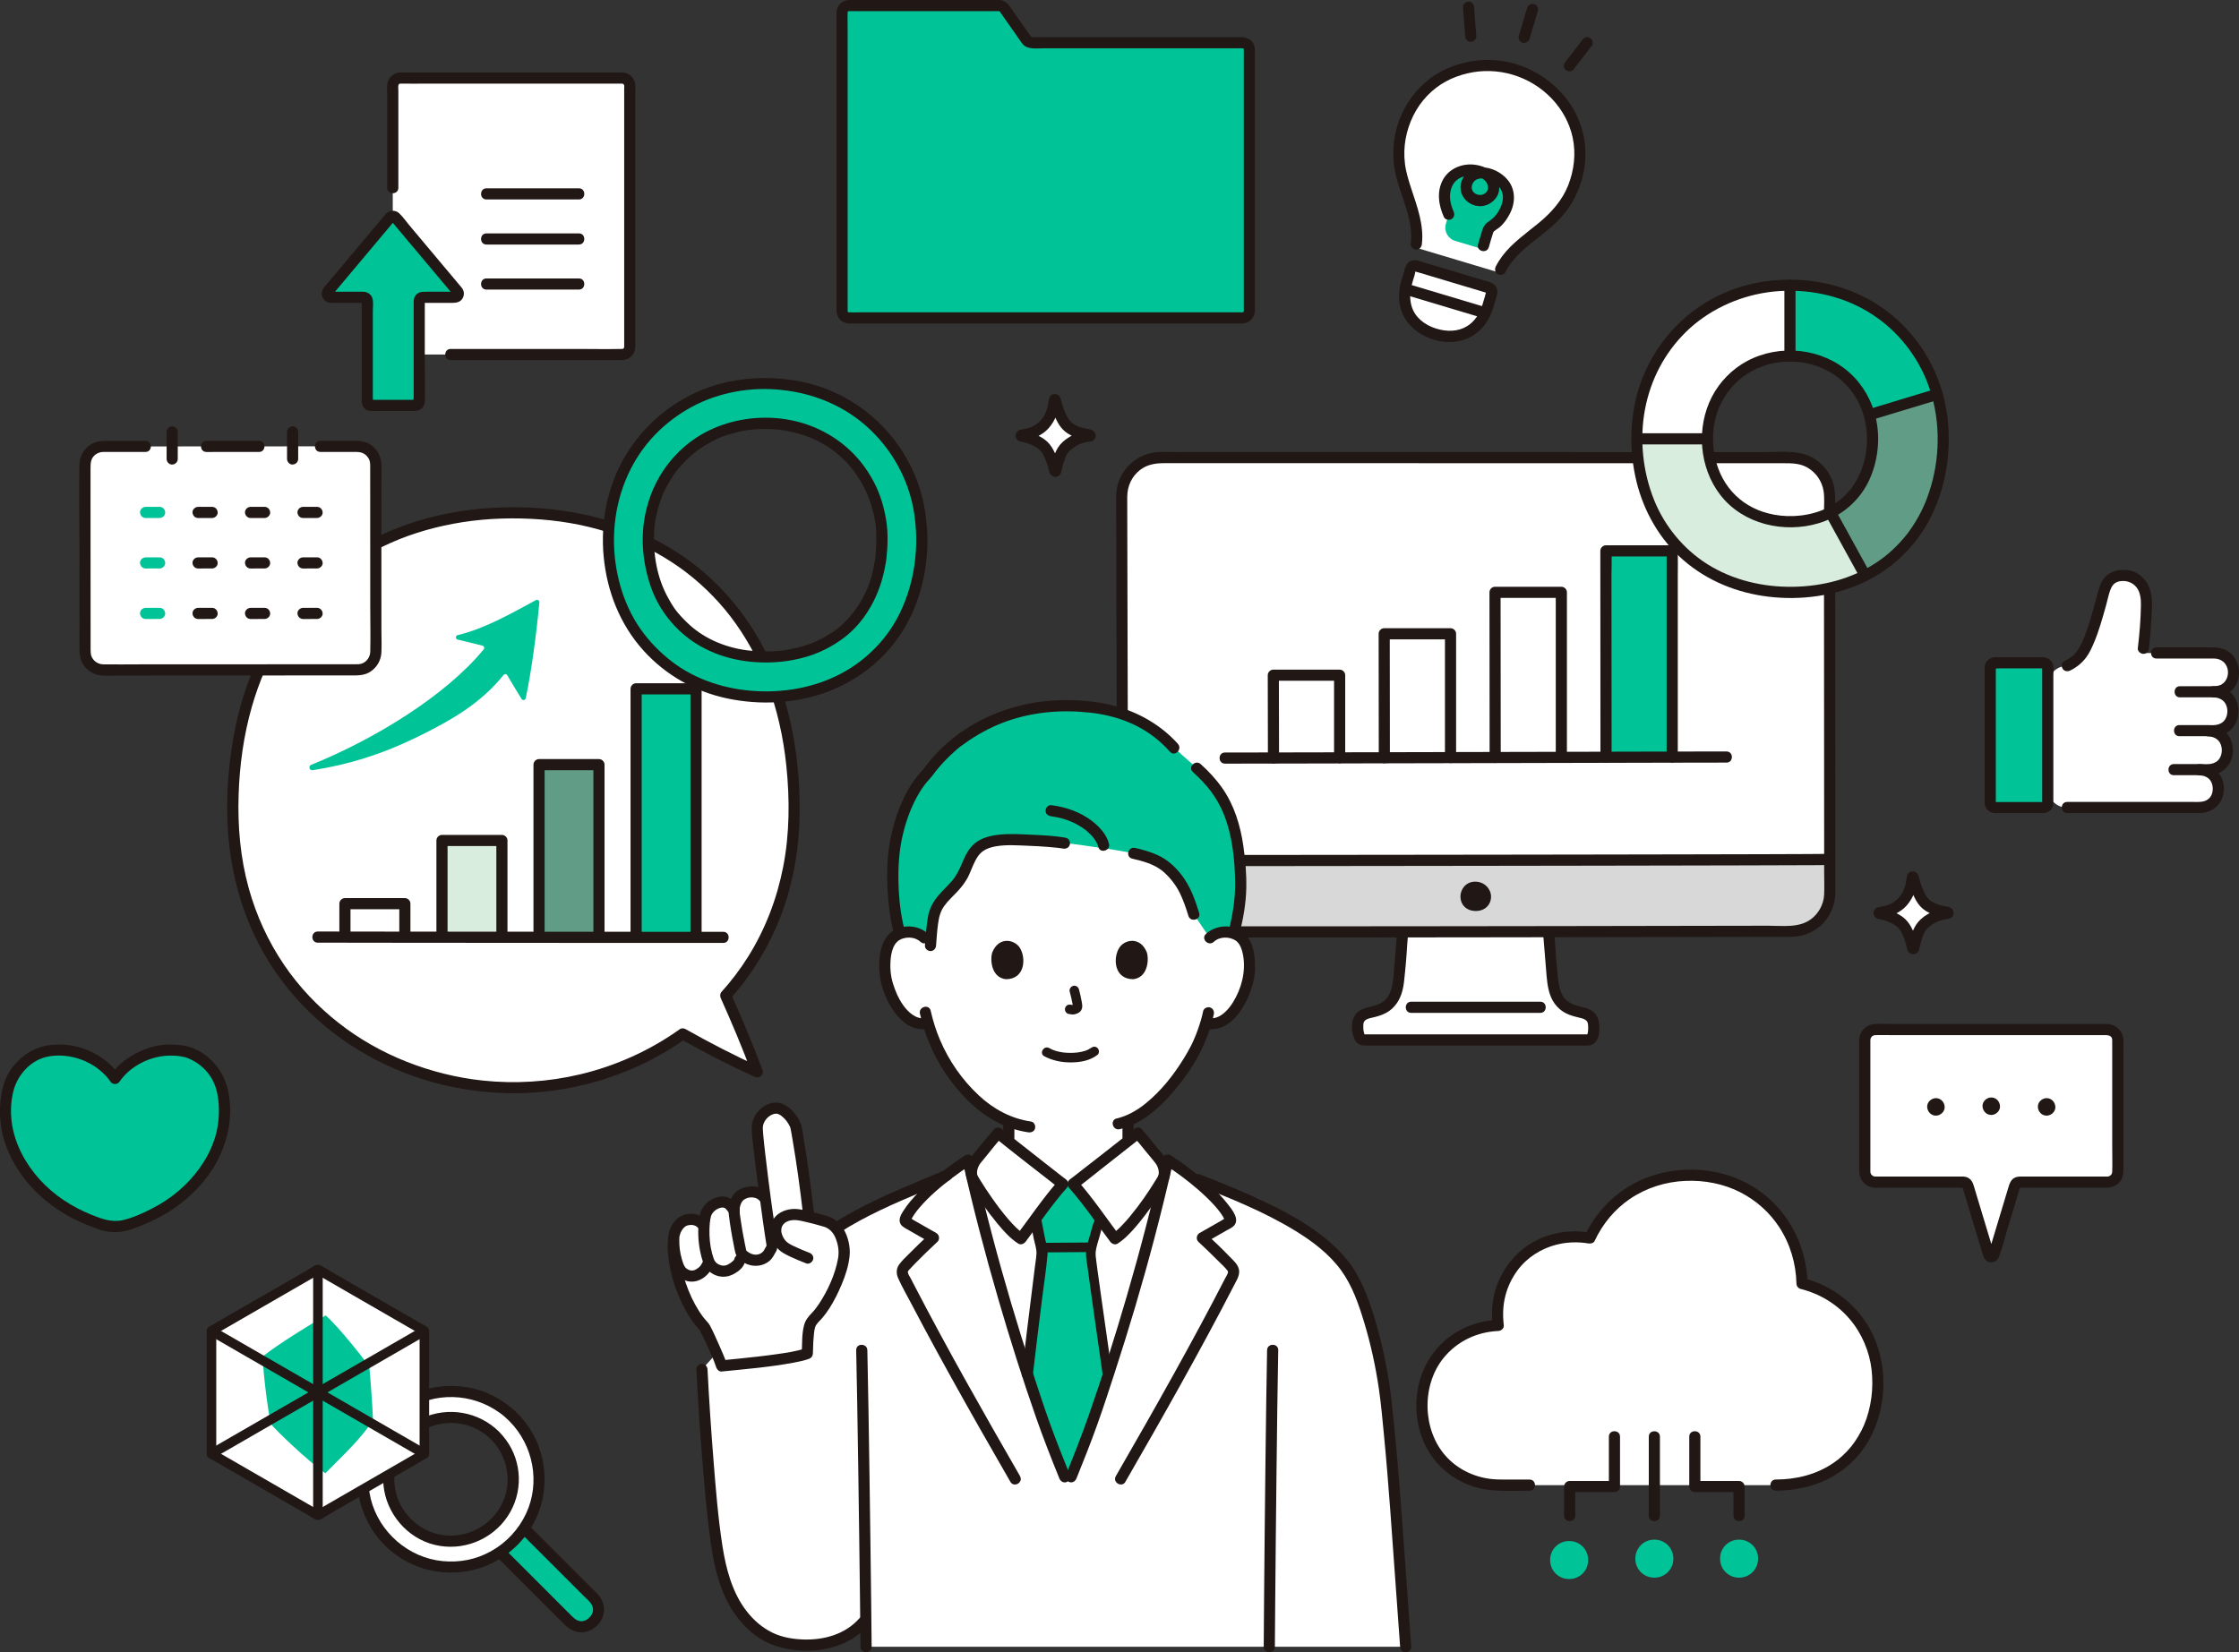 <?xml version="1.0" encoding="UTF-8"?>
<svg id="_レイヤー_2" data-name="レイヤー 2" xmlns="http://www.w3.org/2000/svg" viewBox="0 0 1125.32 830.65">
  <rect x="0" y="0" width="1125.32" height="830.65" fill="#333333" stroke="none"/>
  <defs>
    <style>
      .cls-1 {
        fill: #619c87;
      }

      .cls-1, .cls-2, .cls-3, .cls-4, .cls-5, .cls-6 {
        stroke-width: 0px;
      }

      .cls-2 {
        fill: #211715;
      }

      .cls-3 {
        fill: #d9eddf;
      }

      .cls-4 {
        fill: #d8d8d8;
      }

      .cls-5 {
        fill: #fff;
      }

      .cls-6 {
        fill: #00c497;
      }
    </style>
  </defs>
  <g id="_レイヤー_3" data-name="レイヤー 3">
    <g>
      <path class="cls-5" d="m961.8,476.72c-.06.24-.39.24-.45,0-.88-3.71-2.71-9.83-5.5-12.47s-7.26-4.48-11.27-5.06c-.27-.04-.25-.42.01-.46,4.97-.72,9.09-2.21,12.22-6.11,2.86-3.57,3.81-7.27,4.26-11.58.03-.27.39-.3.45-.04.9,3.88,3.04,9.48,4.93,11.88,2.84,3.6,6.57,4.71,12.46,5.83.27.05.25.44-.02.46-5.3.47-8.88,2.54-12.18,5.54-2.89,2.63-4.29,9.48-4.92,12.02Z"/>
      <path class="cls-5" d="m530.59,236.73c-.06.24-.39.24-.45,0-.88-3.71-2.71-9.83-5.5-12.47s-7.26-4.48-11.27-5.06c-.27-.04-.25-.42.01-.46,4.97-.72,9.09-2.21,12.22-6.11,2.86-3.57,3.81-7.27,4.26-11.58.03-.27.39-.3.45-.04.9,3.88,3.04,9.48,4.93,11.88,2.84,3.6,6.57,4.71,12.46,5.83.27.05.25.44-.02.46-5.3.47-8.88,2.54-12.18,5.54-2.89,2.63-4.29,9.48-4.92,12.02Z"/>
      <path class="cls-5" d="m572.61,233.1c3.02-1.95,6.62-3.09,10.48-3.09,62.64.01,251.49.05,317.11.06,10.67,0,19.31,8.64,19.32,19.3.02,38.94.08,130.64.11,182.65h-.39c-5.39.31-327.72.61-354.92.61h-.08c-.13-50.84-.39-140.8-.47-183.26-.01-6.82,3.51-12.83,8.84-16.28Z"/>
      <path class="cls-5" d="m699.38,522.78c-7.19,0-12.35,0-14.16,0-3.01,0-3.29-8-2.37-9.98.92-1.98,2.73-3.26,5.87-3.85,10.88-2.07,13.57-7.94,14.48-18.35.39-4.46.79-7.23,1.01-11.68.14-2.88.39-6.08.82-10.45,24.09-.02,49.13-.06,73.25-.09.43,4.42.69,7.65.83,10.55.22,4.45.62,7.21,1.01,11.68.9,10.41,3.6,16.28,14.48,18.35,3.14.6,4.95,1.87,5.87,3.85.92,1.98,1.05,10-2.03,10-4.61,0-69.24-.01-99.05-.02Z"/>
      <path class="cls-4" d="m574.91,466.37c2.59,1.3,5.51,2.04,8.6,2.05,61.85.24,253.54-.15,316.84-.26,10.67-.02,19.29-8.66,19.29-19.32,0-4.93,0-10.59-.01-16.82h-.39c-5.39.31-327.72.61-354.92.61h-.08c.01,6.12.03,11.67.04,16.5.02,7.53,4.34,14.06,10.64,17.23Z"/>
      <path class="cls-5" d="m708.62,522.79c-11.9,0-20.89,0-23.4,0-3.01,0-3.29-8-2.37-9.98.92-1.98,2.73-3.26,5.87-3.85,2.97-.56,5.33-1.41,7.21-2.56,24.48,0,67.74,0,91.46,0,1.88,1.15,4.23,2,7.2,2.56,3.14.6,4.95,1.87,5.87,3.85.92,1.98,1.05,10-2.03,10-4.18,0-57.63-.01-89.81-.02Z"/>
      <path class="cls-2" d="m749.4,450.7c0,4.19-3.14,7.27-7.61,7.27-5.13,0-7.78-3.51-7.78-7.27,0-3.37,2.47-7.48,7.48-7.48,4.66,0,7.91,3.76,7.91,7.48Z"/>
      <path class="cls-5" d="m639.98,344.11c.02,10.2.07,33.63.07,36.95,9.42-.02,20.75-.04,33.25-.07,0-4.59,0-39.57,0-41.56h-33.33c0,.29,0,2.05,0,4.68Z"/>
      <path class="cls-5" d="m695.69,324.75c0-3.58,0-5.88,0-6.15h33.33v62.27c-11.33.02-22.53.05-33.26.07,0-4.09-.05-41.25-.06-56.2Z"/>
      <path class="cls-5" d="m751.4,304.53c0-4.01,0-6.52,0-6.76h33.33v82.98c-10.73.02-21.93.05-33.25.08,0-5.26-.06-57.4-.07-76.29Z"/>
      <path class="cls-6" d="m807.11,290.58c0-8.04-.01-13.33-.01-13.65h33.33v103.69c-9.45.02-20.78.05-33.25.07,0-6.07-.05-63.34-.07-90.11Z"/>
      <g>
        <g>
          <path class="cls-2" d="m959.82,474.74l-.13.16,1.98-.82h-.19c.66.27,1.32.55,1.98.82l-.13-.16.72,1.24c-1.06-4.41-2.46-9.14-5.34-12.72-1.48-1.84-3.57-3.21-5.66-4.25-1.25-.62-2.55-1.16-3.87-1.59-.64-.21-1.29-.4-1.94-.56-.26-.06-.51-.12-.77-.17-.05-.01-.97-.28-.65-.05l1.39,2.42v-.2c-.46.81-.92,1.61-1.38,2.42-.32.23.36.02.48,0,.32-.05.63-.11.95-.17.55-.11,1.1-.24,1.65-.38,1.17-.31,2.3-.73,3.42-1.22,2.2-.95,4.23-2.39,5.84-4.16,3.66-4.04,5.13-8.99,5.71-14.3l-.38,1.41.12-.18-2.42,1.39.2-.02-1.98-.82.14.17-.72-1.24c.61,2.59,1.5,5.1,2.54,7.55.96,2.27,2.06,4.46,3.74,6.3,3.38,3.7,8.34,4.9,13.07,5.81l-1.24-.72.18.14-.82-1.98v.21c.45-.81.92-1.61,1.38-2.42l-.19.12,1.41-.38c-3.07.3-5.98,1.01-8.73,2.44-2.18,1.13-4.48,2.72-6.08,4.61-2.95,3.48-3.94,8.25-4.99,12.57-.85,3.5,4.55,4.99,5.4,1.49.73-2.99,1.41-6.23,2.77-8.79.78-1.48,1.48-2.17,2.91-3.26s3.08-2.04,4.8-2.61c.98-.32,1.99-.57,3-.73,1.37-.21,2.73-.26,3.52-1.61.85-1.46.25-3.34-1.17-4.17-1.06-.62-2.62-.66-3.81-.94-1.68-.4-3.38-.89-4.68-1.58-.36-.19-.7-.39-1.04-.61-.47-.31-.35-.22-.64-.46-.31-.26-.61-.55-.89-.84-.15-.15-.29-.31-.42-.47l-.21-.24c.1.14.1.14,0,0-2.3-3.13-3.3-7.07-4.37-10.73-.41-1.41-1.56-2.43-3.08-2.37-2.25.08-2.76,1.95-3.01,3.79s-.63,3.61-1.3,5.27c-1.45,3.56-4.28,6.47-7.89,7.73-.93.32-1.89.58-2.85.79-1.17.25-2.47.24-3.42,1.03-1.46,1.22-1.46,3.38,0,4.6.95.8,2.27.8,3.43,1.1,2.24.58,4.37,1.48,6.3,2.75,1.76,1.16,2.6,2.39,3.52,4.24s1.52,3.77,2.07,5.71c.28.98.39,2.19.91,3.07.98,1.68,3.53,2.17,4.85.57.96-1.17,1.14-2.82,0-3.96-.99-.99-3-1.18-3.96,0Z"/>
          <path class="cls-2" d="m528.61,234.75l-.13.16,1.98-.82h-.19c.66.27,1.32.55,1.98.82l-.13-.16.72,1.24c-1.06-4.41-2.46-9.14-5.34-12.72-1.48-1.84-3.57-3.21-5.66-4.25-1.25-.62-2.55-1.16-3.87-1.59-.64-.21-1.29-.4-1.94-.56-.26-.06-.51-.12-.77-.17-.05-.01-.97-.28-.65-.05l1.39,2.42v-.2c-.46.81-.92,1.61-1.38,2.42-.32.23.36.02.48,0,.32-.05.63-.11.95-.17.55-.11,1.1-.24,1.65-.38,1.17-.31,2.3-.73,3.42-1.22,2.2-.95,4.23-2.39,5.84-4.16,3.66-4.04,5.13-8.99,5.71-14.3l-.38,1.41.12-.18-2.42,1.39.2-.02-1.98-.82.14.17-.72-1.24c.61,2.59,1.5,5.1,2.54,7.55.96,2.27,2.06,4.46,3.74,6.3,3.38,3.7,8.34,4.9,13.07,5.81l-1.24-.72.18.14-.82-1.98v.21c.45-.81.92-1.61,1.38-2.42l-.19.12,1.41-.38c-3.07.3-5.98,1.01-8.73,2.44-2.18,1.13-4.48,2.72-6.08,4.61-2.95,3.48-3.94,8.25-4.99,12.57-.85,3.5,4.55,4.99,5.4,1.49.73-2.99,1.41-6.23,2.77-8.79.78-1.48,1.48-2.17,2.91-3.26s3.08-2.04,4.8-2.61c.98-.32,1.99-.57,3-.73,1.37-.21,2.73-.26,3.52-1.61.85-1.46.25-3.34-1.17-4.17-1.06-.62-2.62-.66-3.81-.94-1.68-.4-3.38-.89-4.68-1.58-.36-.19-.7-.39-1.04-.61-.47-.31-.35-.22-.64-.46-.31-.26-.61-.55-.89-.84-.15-.15-.29-.31-.42-.47l-.21-.24c.1.14.1.14,0,0-2.3-3.13-3.3-7.07-4.37-10.73-.41-1.41-1.56-2.43-3.08-2.37-2.25.08-2.76,1.95-3.01,3.79s-.63,3.61-1.3,5.27c-1.45,3.56-4.28,6.47-7.89,7.73-.93.32-1.89.58-2.85.79-1.17.25-2.47.24-3.42,1.03-1.46,1.22-1.46,3.38,0,4.6.95.8,2.27.8,3.43,1.1,2.24.58,4.37,1.48,6.3,2.75,1.76,1.16,2.6,2.39,3.52,4.24s1.52,3.77,2.07,5.71c.28.98.39,2.19.91,3.07.98,1.68,3.53,2.17,4.85.57.96-1.17,1.14-2.82,0-3.96-.99-.99-3-1.18-3.96,0Z"/>
        </g>
        <g>
          <g>
            <path class="cls-2" d="m775.6,469.68c.66,6.96,1.08,13.94,1.71,20.91.44,4.82,1.15,10,4.1,14.01,1.45,1.97,3.29,3.58,5.46,4.71,2.49,1.29,5.07,1.84,7.76,2.5,1.19.29,2.1.7,2.75,1.35.17.17.36.51.66,1.05-.4-.74-.13-.37-.09-.11.04.24.1.5.16.73.17.67-.03-.62.02.13.02.24.05.48.06.72.03.51.04,1.03.03,1.54s-.04,1.05-.11,1.57c.09-.64-.05.18-.06.26-.07.31-.18.61-.24.92-.14.73.13-.55-.05.13-.03.11-.15.24-.2.34l.21-.27c-.21.21-.15.18.18-.09-.56.2.65-.21.07-.02.66-.21.26-.05-.06-.07-.55-.02-1.11,0-1.66,0-1.9,0-3.81,0-5.71,0-6.41,0-12.82,0-19.23,0-17.04,0-34.07,0-51.11-.01-11.47,0-22.95,0-34.42,0-.34,0-.92-.17-.2.07-.57-.19.63.23.07.02l.3.22c-.2-.22-.17-.17.08.14-.07-.11-.16-.22-.21-.34-.32-.69-.05.13-.16-.34s-.27-.95-.37-1.44c-.01-.07-.12-.91-.05-.29-.03-.26-.05-.53-.07-.79-.03-.51-.05-1.03-.03-1.54,0-.24.03-.48.03-.72.01-.15.02-.3.04-.45-.06.39-.06.43-.02.13.08-.32.47-1.26.02-.43.29-.55.49-.88.66-1.05,0,0,.68-.58.31-.31.24-.18.52-.34.79-.48.53-.27,1.31-.49,2.03-.65,2.65-.59,5.21-1.24,7.62-2.54,4.3-2.33,6.95-6.42,8.16-11.08.68-2.61.96-5.32,1.2-8,.32-3.57.74-7.12.94-10.7.18-3.25.42-6.48.73-9.72.14-1.51-1.39-2.8-2.8-2.8-1.63,0-2.66,1.29-2.8,2.8-.66,7.02-1.09,14.06-1.73,21.08-.21,2.34-.51,4.59-1.29,7.04-.08.26-.17.51-.26.76-.05.13-.36.89-.15.42-.22.5-.47.99-.74,1.46-.25.43-.51.84-.81,1.23-.19.26.04-.05.06-.08-.08.09-.15.19-.24.28-.2.21-.38.43-.58.63-.17.18-.36.34-.54.51-.11.1-.57.48-.21.2-.45.35-.93.65-1.42.94-1.18.68-1.69.88-2.93,1.27-3.06.98-6.21,1.16-8.78,3.3-3.74,3.11-3.59,9.5-1.74,13.61.89,1.99,2.53,3.19,4.72,3.25.62.02,1.25,0,1.88,0,2.09,0,4.17,0,6.26,0,6.72,0,13.43,0,20.15,0,8.68,0,17.36,0,26.05,0s17.61,0,26.41,0c7.1,0,14.21,0,21.31,0,3.58,0,7.18.13,10.76,0,5.19-.19,5.88-6.63,5.46-10.64-.26-2.48-1.03-4.7-3.04-6.33-2.58-2.1-5.77-2.26-8.82-3.26-1.89-.62-3.76-1.65-5.04-2.96-.17-.18-.33-.36-.5-.54-.08-.09-.16-.19-.24-.28.03.03.25.34.06.08-.32-.43-.61-.88-.87-1.34-.12-.22-.24-.44-.35-.66-.06-.13-.37-.79-.28-.59s-.15-.4-.19-.52c-.11-.29-.21-.59-.3-.89-.77-2.48-1.05-4.69-1.26-7.08-.33-3.65-.76-7.29-.97-10.95-.19-3.33-.43-6.64-.74-9.96-.14-1.51-1.18-2.8-2.8-2.8-1.4,0-2.94,1.29-2.8,2.8h0Z"/>
            <path class="cls-2" d="m709.25,509.18h64.92c3.6,0,3.61-5.6,0-5.6h-64.92c-3.6,0-3.61,5.6,0,5.6h0Z"/>
          </g>
          <g>
            <g>
              <path class="cls-2" d="m560.97,249.38c.04,18.76.08,37.52.13,56.29.06,22.85.12,45.7.18,68.55.05,20.29.11,40.57.16,60.86,0,3.87.02,7.74.03,11.61.01,5.3.72,10.34,3.82,14.81s7.93,7.96,13.38,9.16c3.58.79,7.32.57,10.96.58,14.83.04,29.65.05,44.48.05,19.29,0,38.58,0,57.88-.02,21.27-.02,42.53-.04,63.8-.07s41.5-.06,62.26-.1c17.8-.03,35.61-.06,53.41-.09,6.93-.01,13.87-.03,20.8-.04,3.1,0,6.25.14,9.35-.06,5.62-.37,11.02-2.8,14.87-6.95s5.96-9.69,5.98-15.43c.01-3.73,0-7.46,0-11.19,0-9.1-.01-18.2-.02-27.3-.01-22.04-.03-44.09-.04-66.13-.01-21.34-.03-42.68-.04-64.02,0-8.38-.01-16.76-.02-25.14,0-4.47.21-8.96-1.45-13.2-2.01-5.16-5.87-9.58-10.89-11.99-7-3.37-15.52-2.29-23.1-2.29-7.61,0-15.21,0-22.82,0-18.67,0-37.34,0-56,0-21.24,0-42.49,0-63.73-.01-21.3,0-42.6,0-63.91-.01-18.85,0-37.69,0-56.54-.01-7.74,0-15.48,0-23.22,0-3.32,0-6.65,0-9.97,0s-6.43-.21-9.59.1c-11.37,1.12-20.02,10.66-20.15,22.06-.04,3.6,5.56,3.61,5.6,0,.05-5.09,2.32-9.95,6.36-13.1,3.67-2.86,7.83-3.47,12.33-3.46,6.39,0,12.78,0,19.16,0,16.81,0,33.62,0,50.43,0,20.16,0,40.33,0,60.49.01,21.27,0,42.54,0,63.81.01,19.83,0,39.65,0,59.48.01,16.13,0,32.27,0,48.4,0,3.15,0,6.3,0,9.45,0,4.19,0,8.15.02,11.91,2.17,4.36,2.51,7.39,6.92,8.15,11.89.55,3.57.17,7.44.17,11.04.01,18.71.02,37.42.04,56.14.01,22.19.03,44.37.04,66.56.01,19.24.02,38.48.03,57.73,0,3.8.17,7.63-.02,11.42-.24,4.84-2.8,9.49-6.7,12.34-6.05,4.41-14.26,3.2-21.34,3.21-15.53.03-31.05.06-46.58.08-19.4.03-38.79.07-58.19.1-20.96.03-41.91.06-62.87.08s-40.46.04-60.69.05c-17.05,0-34.09,0-51.14-.01-6.56,0-13.13-.02-19.69-.04-3.27,0-6.75.3-9.94-.49-4.87-1.2-8.94-4.55-11.09-9.09-1.88-3.97-1.53-8.33-1.54-12.6,0-3.92-.02-7.85-.03-11.77-.02-9.53-.05-19.06-.07-28.59-.06-22.21-.12-44.42-.18-66.63-.06-21.08-.11-42.16-.16-63.24-.02-7.95-.04-15.9-.05-23.86,0-3.6-5.61-3.61-5.6,0Z"/>
              <path class="cls-2" d="m564.24,435.44c5.25,0,10.51,0,15.76,0,9.79,0,19.59-.02,29.38-.02,13.12-.01,26.24-.02,39.37-.04,15.4-.02,30.79-.03,46.19-.05,16.41-.02,32.82-.04,49.23-.06,16.33-.02,32.67-.04,49-.07,15.12-.02,30.23-.05,45.35-.08,12.76-.02,25.51-.05,38.27-.08,9.28-.02,18.56-.05,27.84-.09,4.59-.02,9.18,0,13.77-.09.41,0,.82-.02,1.23-.02,3.6,0,3.61-5.6,0-5.6-3.4,0-6.81.07-10.21.09-8.25.04-16.5.07-24.74.09-12.01.03-24.01.06-36.02.08-14.7.03-29.41.06-44.11.08-16.15.03-32.29.05-48.44.07s-32.99.04-49.49.06c-15.7.02-31.41.04-47.11.05-13.77.01-27.54.03-41.31.04-10.72,0-21.45.02-32.17.03-6.45,0-12.91.01-19.36.01-.81,0-1.62,0-2.44,0-3.6,0-3.61,5.6,0,5.6h0Z"/>
            </g>
            <g>
              <path class="cls-2" d="m642.85,381.07c0-12.11-.05-24.22-.07-36.33,0-1.77,0-3.54-.01-5.31l-2.8,2.8h33.33l-2.8-2.8c0,11.6,0,23.2,0,34.8,0,2.26,0,4.51,0,6.77,0,3.6,5.6,3.61,5.6,0,0-12.04,0-24.08,0-36.12v-5.45c0-1.51-1.28-2.8-2.8-2.8h-33.33c-1.51,0-2.8,1.28-2.8,2.8,0,11.65.05,23.29.07,34.94,0,2.23,0,4.47.01,6.7,0,3.6,5.6,3.61,5.6,0h0Z"/>
              <path class="cls-2" d="m698.56,380.96c0-7.61-.01-15.22-.02-22.82-.01-10.6-.02-21.19-.04-31.79,0-2.58,0-5.16,0-7.74l-2.8,2.8h33.33l-2.8-2.8v62.29c0,3.6,5.6,3.61,5.6,0v-22.93c0-10.48,0-20.97,0-31.45,0-2.64,0-5.27,0-7.91,0-1.51-1.28-2.8-2.8-2.8h-33.33c-1.51,0-2.8,1.28-2.8,2.8,0,6.76.02,13.52.02,20.27.01,10.83.03,21.67.04,32.5,0,3.2,0,6.39,0,9.59,0,3.6,5.6,3.61,5.6,0h0Z"/>
              <path class="cls-2" d="m754.27,380.83c0-10.16-.02-20.33-.03-30.49-.01-14.18-.03-28.37-.04-42.55,0-3.34,0-6.68,0-10.02l-2.8,2.8h33.33l-2.8-2.8v27.05c0,14.35,0,28.71,0,43.06,0,4.29,0,8.58,0,12.87,0,3.6,5.6,3.61,5.6,0v-82.98c0-1.51-1.28-2.8-2.8-2.8h-33.33c-1.51,0-2.8,1.28-2.8,2.8,0,8.99.02,17.99.03,26.98.01,14.52.03,29.03.04,43.55,0,4.18,0,8.36,0,12.54,0,3.6,5.6,3.61,5.6,0h0Z"/>
              <path class="cls-2" d="m809.98,380.7c0-4.39,0-8.79,0-13.18,0-8.29-.01-16.58-.02-24.87,0-9.59-.02-19.18-.02-28.76,0-8.17-.01-16.34-.02-24.51,0-4.03.25-8.16,0-12.18,0-.09,0-.18,0-.27l-2.8,2.8h33.33l-2.8-2.8v62.04c0,8.56,0,17.12,0,25.68,0,5.07,0,10.15,0,15.22v.76c0,3.6,5.6,3.61,5.6,0v-13.37c0-8.27,0-16.53,0-24.8v-52.88c0-4.11.11-8.24,0-12.34,0-.1,0-.2,0-.3,0-1.51-1.28-2.8-2.8-2.8h-33.33c-1.51,0-2.8,1.28-2.8,2.8,0,3.38,0,6.76,0,10.15,0,7.77.01,15.54.02,23.32,0,9.56.02,19.11.02,28.67,0,8.63.01,17.26.02,25.89,0,5.01,0,10.01,0,15.02,0,.24,0,.49,0,.73,0,3.6,5.6,3.61,5.6,0h0Z"/>
              <path class="cls-2" d="m867.74,377.77c-3.53,0-7.05,0-10.58.01-6.35.01-12.7.02-19.05.04-8.51.02-17.03.04-25.54.06-10.02.02-20.03.05-30.05.07-10.86.02-21.73.05-32.59.07s-22.1.05-33.15.08-21.24.05-31.86.07c-9.4.02-18.8.04-28.2.06-7.68.02-15.36.03-23.04.04-5.19,0-10.38.02-15.57.02-.82,0-1.63,0-2.45,0-3.6,0-3.61,5.6,0,5.6,4.5,0,8.99,0,13.49-.01,7.11-.01,14.22-.02,21.33-.04,9.06-.02,18.13-.04,27.19-.06,10.36-.02,20.72-.05,31.08-.07,10.99-.02,21.99-.05,32.98-.07,10.97-.03,21.94-.05,32.91-.08,10.33-.02,20.66-.05,30.99-.07,8.9-.02,17.81-.04,26.71-.06,6.97-.02,13.94-.03,20.91-.04,4.27,0,8.54-.02,12.81-.02.56,0,1.12,0,1.68,0,3.6,0,3.61-5.6,0-5.6h0Z"/>
            </g>
          </g>
        </g>
      </g>
    </g>
    <g>
      <path class="cls-5" d="m753.24,136.93c.88.26,2.07.31,2.52-.58,3.91-7.78,10.85-13.01,17.54-18.28,3.46-2.73,6.93-5.52,9.96-8.73s5.83-7.23,7.84-11.41c4.05-8.43,5.64-17.91,4.3-27.18-1.2-8.32-5.02-16.12-10.45-22.48-5.42-6.35-12.49-11.26-20.3-14.18-7.87-2.95-16.5-3.67-24.79-2.36-8.18,1.29-16.04,4.71-22.43,10-7.01,5.8-12,13.93-14.45,22.66-1.25,4.46-1.87,9.13-1.76,13.76.11,4.59.99,9.06,2.25,13.46,2.35,8.16,6.07,16.19,6.68,24.73.15,2.11.11,4.23-.14,6.33-.11.98.9,1.6,1.79,1.87,3.18.95,36.36,10.89,41.44,12.41Z"/>
      <path class="cls-6" d="m745.14,125.21l3.11-10.62c3.79-2.04,5.98-4.4,8.17-8.55,2.19-4.15,2.52-9.11-.14-12.99-2.96-4.32-10.27-7.77-15.27-5.39-2.52,1.2-4.1,3.73-4.14,6.59-.02,1.58.57,3.14,1.66,4.29,1.92,2.02,4.72,2.72,7.42,1.97,1.19-.33,2.54-1.34,3.34-2.28.93-1.08,1.48-2.5,1.42-3.92-.35-7.27-8.57-9.79-14.63-8.6-2.99.58-5.81,2.2-7.6,4.67-1.89,2.61-2.68,5.97-2.48,9.18.2,3.31.78,5.16,2.13,8.13l-1.43,4.79c-1.1,3.66.98,7.52,4.64,8.61l13.79,4.13Z"/>
      <path class="cls-5" d="m706.79,154.77c-1.15-3.87-1.16-8.23.17-12.77,0,0,.81-2.7,2.08-6.96.33-1.1,1.49-1.73,2.59-1.4l36.74,11c1.1.33,1.73,1.49,1.4,2.6l-2.08,6.96c-3.69,12.01-14.06,17.44-26.31,13.77-7.39-2.21-12.66-6.73-14.58-13.2Z"/>
      <g>
        <path class="cls-2" d="m730.56,106.27c-1.69-3.73-2.47-7.99-1.03-11.94.62-1.7,1.74-3.25,3.25-4.26.75-.5,1.55-.93,2.4-1.21.48-.16.97-.29,1.47-.4.2-.04.4-.08.6-.11.29-.05-.25.01.25-.03.78-.07,1.56-.09,2.35-.06,1.06.05,1.17.07,2.2.32.38.09.76.2,1.14.32.08.03,1.05.41.69.25.35.16.69.34,1.02.53.16.1.33.2.48.3,0,0,.68.52.34.23.29.24.56.5.81.77.13.14.25.27.37.42-.08-.1-.23-.34.06.11.53.81.59.93.81,1.85.32,1.28.06,2.67-1.25,3.73-2.77,2.24-7.42.11-6.78-3.53.27-1.55,1.32-2.87,2.66-3.45s3.03-.5,4.59-.1c3.35.87,6.69,3.14,7.87,6.32,1.49,4.02-.42,8.27-2.8,11.51-1.2,1.63-2.68,2.69-4.29,3.84s-2.34,2.6-2.87,4.36c-.67,2.25-1.35,4.51-2.02,6.76-1.04,3.46,4.37,4.94,5.4,1.49.72-2.39,1.33-4.84,2.15-7.19.13-.37.16-.52.46-.8.89-.81,2.16-1.46,3.12-2.32,1.96-1.76,3.5-4.01,4.73-6.32,2.91-5.46,3.14-12.08-.84-17.07-3.09-3.87-8.41-6.57-13.39-6.48-5.73.1-10.67,4.64-10.42,10.56.27,6.43,7.38,10.67,13.27,8.33,2.87-1.14,5.35-3.68,5.98-6.75.5-2.44-.1-5.19-1.39-7.31-2.44-3.99-7.02-5.84-11.51-6.22-5.93-.5-12.14,2.14-15.12,7.46-3.36,6-2.31,12.96.4,18.94.62,1.38,2.62,1.71,3.83,1,1.42-.83,1.63-2.45,1-3.83h0Z"/>
        <path class="cls-2" d="m714.64,122.7c1.08-9.52-2.27-18.53-5.19-27.42-1.39-4.22-2.77-8.55-3.32-12.98-.51-4.14-.41-8.4.34-12.51,1.48-8.07,5.15-15.73,10.86-21.67s12.53-9.42,20.13-11.23c15.37-3.65,31.64,1.3,42.5,12.73,5.18,5.45,8.9,12.2,10.47,19.56,1.71,7.98.72,16.39-2.25,23.95s-8.49,13.77-14.87,19.01-13.28,9.97-18.32,16.66c-1.22,1.63-2.3,3.35-3.21,5.17-.68,1.35-.36,3.04,1,3.83,1.25.73,3.15.35,3.83-1,3.88-7.67,10.74-12.83,17.35-18.04,3.41-2.69,6.82-5.42,9.82-8.57s5.67-6.88,7.68-10.82c4.1-8.02,6.05-17.23,5.19-26.22-.81-8.38-3.93-16.37-9.03-23.07-10.43-13.7-27.41-21.46-44.63-19.73-8.65.87-17.16,3.82-24.16,9.05s-12.59,12.86-15.71,21.35c-3.17,8.66-3.69,18.11-1.64,27.08,2.11,9.25,6.68,18.03,7.61,27.54.24,2.44.22,4.88-.05,7.31-.17,1.51,1.41,2.8,2.8,2.8,1.66,0,2.63-1.29,2.8-2.8h0Z"/>
        <path class="cls-2" d="m709.49,154.03c-.92-3.24-.96-6.6-.2-9.88.45-1.95,1.1-3.86,1.67-5.77.11-.37.48-2.47.78-2.6.07-.03-.7,1.11-.85.56.01.04.34.1.38.11.71.3,1.53.46,2.27.68,6.62,1.98,13.24,3.96,19.86,5.95,3.27.98,6.54,1.96,9.81,2.94l3.13.94c.13.04,1.17.47,1.27.38-.33.29-.56-.77-.55-.76-.06-.05.04-.03-.06.17-.31.59-.43,1.42-.62,2.06-.45,1.52-.9,3.04-1.36,4.55-1.36,4.44-3.97,8.39-7.76,10.67-4.6,2.77-10.16,2.8-15.51,1.13-5.7-1.78-10.53-5.51-12.25-11.13-1.05-3.43-6.46-1.97-5.4,1.49,3.79,12.33,19.11,19.07,31.17,15.46,5.62-1.69,10.23-5.69,12.98-10.84,1.94-3.64,2.96-7.79,4.1-11.74.81-2.81-.44-5.5-3.26-6.46-.55-.19-1.11-.33-1.67-.5l-9.01-2.7c-7.51-2.25-15.03-4.5-22.54-6.75-2.35-.7-5.05-1.96-7.37-.51-1.87,1.17-2.29,3.25-2.88,5.22-.38,1.26-.76,2.53-1.14,3.79-.9,2.99-1.45,6.12-1.32,9.25.08,1.95.39,3.9.93,5.78.99,3.46,6.39,1.99,5.4-1.49Z"/>
        <path class="cls-2" d="m706.25,148.18c13.13,3.93,26.27,7.86,39.4,11.8,3.46,1.04,4.94-4.37,1.49-5.4-13.13-3.93-26.27-7.86-39.4-11.8-3.46-1.04-4.94,4.37-1.49,5.4h0Z"/>
        <path class="cls-2" d="m735.29,3.63c.34,4.86.71,9.73,1.1,14.59.12,1.46,1.2,2.87,2.8,2.8,1.42-.06,2.93-1.24,2.8-2.8-.39-4.86-.76-9.72-1.1-14.59-.1-1.46-1.21-2.87-2.8-2.8-1.43.06-2.91,1.24-2.8,2.8h0Z"/>
        <path class="cls-2" d="m795.29,20.07c-1.46,1.91-2.92,3.81-4.38,5.71-.16.21-.33.42-.49.63.42-.54-.19.24-.26.34-.37.48-.75.96-1.12,1.45-.75.96-1.5,1.93-2.25,2.89-.48.61-.82,1.17-.82,1.98,0,.69.31,1.51.82,1.98,1,.92,3,1.23,3.96,0,3.15-4.03,6.27-8.08,9.37-12.15.41-.54.45-1.54.28-2.16-.18-.65-.68-1.35-1.29-1.67-.65-.34-1.44-.52-2.16-.28s-1.21.67-1.67,1.29h0Z"/>
        <path class="cls-2" d="m768.73,19.54c1.4-4.69,2.81-9.37,4.21-14.06.42-1.4-.5-3.11-1.96-3.44s-2.99.45-3.44,1.96c-1.4,4.69-2.81,9.37-4.21,14.06-.42,1.4.5,3.11,1.96,3.44s2.99-.45,3.44-1.96h0Z"/>
      </g>
    </g>
    <g>
      <path class="cls-5" d="m364.74,500.48c20.96-23.27,34.37-54.82,34.37-93.59,0-97.24-61.32-149.08-141.05-149.08s-141.05,51.84-141.05,149.08c0,88.93,70.52,139.92,141.05,139.92,30.22,0,60.43-9.37,85.1-27.06,8.14,4.6,28.05,14.88,37.45,19.13-4.62-12.48-10.67-26.77-15.88-38.39Z"/>
      <path class="cls-6" d="m349.83,469.31v1.92c-7.41.01-17.85,0-30.11-.01v-124.94h30.11v123.03Z"/>
      <path class="cls-1" d="m270.93,470.14v-85.74h30.11v86.82c-9.55-.01-19.72-.01-30.11-.01v-1.07Z"/>
      <path class="cls-3" d="m252.26,469.31v1.87c-10.18,0-20.34-.01-30.11-.03v-48.64h30.11v46.8Z"/>
      <path class="cls-5" d="m173.36,457.65c0-2.07,0-3.37,0-3.37,10.04,0,20.08,0,30.12,0v16.87c-11.2,0-21.47-.02-30.12-.03,0-5.04,0-10.2,0-13.46Z"/>
      <path class="cls-6" d="m269.4,301.66c-12.21,6.58-25.47,14.29-39.39,17.64-1.17.28-1.18,1.95,0,2.23l12.47,3.05c.82.2,1.17,1.2.63,1.85-19.25,23.52-55.42,45.43-86.71,58.06-1.56.63-.9,2.96.76,2.7,17.74-2.75,34.67-7.94,52.2-16.52,17.77-8.7,32.21-17.04,43.76-31.37.49-.61,1.43-.55,1.82.13,1.84,3.25,4.63,7.67,7.18,11.93.53.89,1.89.68,2.11-.34,2.97-13.74,5.6-34.35,6.86-48.24.08-.91-.87-1.55-1.68-1.11Z"/>
      <g>
        <path class="cls-2" d="m366.72,502.46c10.87-12.11,19.44-26.04,25.37-41.19,6.48-16.56,9.56-34.35,9.8-52.1.22-15.99-1.32-32.12-4.97-47.7-3.17-13.53-8.05-26.71-14.81-38.87-6.24-11.21-14.13-21.55-23.41-30.41s-19.34-15.85-30.47-21.45c-11.45-5.77-23.7-9.9-36.27-12.43-13.41-2.7-27.16-3.7-40.81-3.17s-26.73,2.5-39.57,6.27c-12.11,3.55-23.82,8.69-34.49,15.45-10.55,6.68-20.14,14.91-28.25,24.4-8.54,9.99-15.5,21.25-20.74,33.3-5.78,13.3-9.6,27.34-11.69,41.68-2.37,16.24-3.04,32.94-1.12,49.27,1.81,15.39,5.88,30.4,12.47,44.44,6.05,12.9,14.25,24.8,24.07,35.13,9.49,9.98,20.55,18.5,32.54,25.26s24.94,11.83,38.3,15.04,28.49,4.76,42.86,4.03c19.1-.97,37.92-5.58,55.31-13.52,8.33-3.81,16.28-8.41,23.73-13.73h-2.83c12.18,6.87,24.72,13.36,37.45,19.13,1.04.47,2.16.54,3.11-.22.82-.65,1.39-1.89,1-2.94-4.9-13.21-10.41-26.2-16.16-39.06-.62-1.38-2.63-1.71-3.83-1-1.42.83-1.62,2.45-1,3.83,5.56,12.42,10.86,24.97,15.59,37.73l4.11-3.16c-12.74-5.77-25.28-12.26-37.45-19.13-.81-.46-2.02-.57-2.83,0-15.06,10.76-32.12,18.45-50.12,22.74-16,3.81-32.6,4.85-48.95,3.13-13.01-1.37-26.07-4.63-38.33-9.48s-23.77-11.38-34.07-19.45c-10.59-8.3-19.96-18.16-27.52-29.3-7.98-11.76-13.94-24.78-17.73-38.48-4.23-15.29-5.59-31.06-5.08-46.88.48-14.95,2.52-29.84,6.63-44.24,3.62-12.68,8.83-24.82,15.86-36,6.5-10.34,14.46-19.6,23.8-27.59s19.44-14.14,30.45-19.02c11.17-4.94,23.55-8.36,35.81-10.27,12.86-2,26.37-2.38,39.49-1.35s25.13,3.46,37.18,7.6c11.37,3.9,22.26,9.37,32.21,16.38,9.57,6.75,18.56,15.38,25.71,24.69,7.77,10.13,13.98,21.5,18.48,33.41,5.06,13.38,8.19,27.49,9.66,41.71,1.75,16.89,1.67,34.15-1.59,50.86-3.11,15.96-8.96,31.29-17.58,45.08-3.91,6.25-8.35,12.13-13.28,17.62-2.4,2.67,1.55,6.65,3.96,3.96Z"/>
        <path class="cls-2" d="m206.28,469.32v-15.04c0-1.51-1.28-2.8-2.8-2.8-10.04,0-20.08,0-30.12,0-1.51,0-2.8,1.28-2.8,2.8,0,5.29,0,10.58,0,15.86,0,3.6,5.6,3.61,5.6,0,0-5.29,0-10.58,0-15.86l-2.8,2.8c10.04,0,20.08,0,30.12,0l-2.8-2.8v15.04c0,3.6,5.6,3.61,5.6,0h0Z"/>
        <path class="cls-2" d="m255.06,469.32v-46.8c0-1.51-1.28-2.8-2.8-2.8-10.04,0-20.08,0-30.12,0-1.51,0-2.8,1.28-2.8,2.8,0,13.4,0,26.81,0,40.21,0,2.47,0,4.94,0,7.41,0,3.6,5.6,3.61,5.6,0,0-13.4,0-26.81,0-40.21,0-2.47,0-4.94,0-7.41l-2.8,2.8c10.04,0,20.08,0,30.12,0l-2.8-2.8v46.8c0,3.6,5.6,3.61,5.6,0h0Z"/>
        <path class="cls-2" d="m303.84,469.32v-29.59c0-14.45,0-28.91,0-43.36,0-3.99,0-7.98,0-11.97,0-1.51-1.28-2.8-2.8-2.8-10.04,0-20.08,0-30.12,0-1.51,0-2.8,1.28-2.8,2.8,0,9.99,0,19.98,0,29.97,0,14.57,0,29.14,0,43.71,0,4.02,0,8.04,0,12.06,0,3.6,5.6,3.61,5.6,0,0-9.99,0-19.98,0-29.97,0-14.57,0-29.14,0-43.71,0-4.02,0-8.04,0-12.06l-2.8,2.8c10.04,0,20.08,0,30.12,0l-2.8-2.8v84.92c0,3.6,5.6,3.61,5.6,0h0Z"/>
        <path class="cls-2" d="m352.63,469.32v-42.38c0-11.38,0-22.75,0-34.13v-46.53c0-1.51-1.28-2.8-2.8-2.8-10.04,0-20.08,0-30.12,0-1.51,0-2.8,1.28-2.8,2.8,0,4.63,0,9.25,0,13.88,0,9.62,0,19.23,0,28.85,0,11.41,0,22.83,0,34.24,0,10.05,0,20.09,0,30.14,0,5.4,0,10.79,0,16.19v.57c0,3.6,5.6,3.61,5.6,0,0-4.63,0-9.25,0-13.88,0-9.62,0-19.23,0-28.85s0-22.83,0-34.24c0-10.05,0-20.09,0-30.14,0-5.4,0-10.79,0-16.19v-.57l-2.8,2.8c10.04,0,20.08,0,30.12,0l-2.8-2.8v13.67c0,9.57,0,19.14,0,28.71s0,22.75,0,34.13c0,9.97,0,19.94,0,29.91,0,5.36,0,10.71,0,16.07v.55c0,3.6,5.6,3.61,5.6,0h0Z"/>
        <path class="cls-2" d="m159.68,473.89c12.13.03,24.27.04,36.4.05,16.58.02,33.16.03,49.74.04,17.3.01,34.6.02,51.9.03,14.31,0,28.62.02,42.93.02,7.37,0,14.74,0,22.11,0,.25,0,.5,0,.75,0,3.6,0,3.61-5.6,0-5.6-6.33,0-12.65,0-18.98,0-13.61,0-27.22-.01-40.83-.02-17.13,0-34.25-.02-51.38-.03-16.96-.01-33.91-.03-50.87-.04-12.81-.01-25.62-.03-38.42-.05-1.11,0-2.22,0-3.33,0-3.6,0-3.61,5.59,0,5.6h0Z"/>
      </g>
    </g>
    <g>
      <path class="cls-6" d="m515.88,20.04l-11.06-15.79c-.64-.91-1.68-1.45-2.79-1.45h-75.39c-1.88,0-3.4,1.52-3.4,3.4v150.2c0,1.88,1.52,3.4,3.4,3.4h197.89c1.88,0,3.4-1.52,3.4-3.4V24.9c0-1.88-1.52-3.4-3.4-3.4h-105.87c-1.11,0-2.15-.54-2.79-1.45Z"/>
      <path class="cls-2" d="m518.29,18.63c-3.55-5.07-7.09-10.13-10.64-15.2-1.29-1.85-2.89-3.23-5.25-3.41-.33-.03-.67-.02-1-.02h-4.95c-6.73,0-13.46,0-20.19,0-8.38,0-16.77,0-25.15,0-6.52,0-13.04,0-19.56,0-1.51,0-3.02-.01-4.52,0-3.63.03-6.46,2.56-6.59,6.26-.07,2.12,0,4.25,0,6.37,0,5.01,0,10.01,0,15.02,0,7.06,0,14.11,0,21.17,0,8.21,0,16.42,0,24.63,0,8.44,0,16.88,0,25.32,0,7.88,0,15.75,0,23.63,0,6.39,0,12.77,0,19.16v12.02c0,.86-.01,1.71,0,2.57.04,3.57,2.61,6.33,6.22,6.46,1.57.06,3.15,0,4.71,0h11.85c5.86,0,11.72,0,17.58,0,7.25,0,14.5,0,21.75,0,8.09,0,16.18,0,24.27,0,8.5,0,17,0,25.5,0,8.37,0,16.74,0,25.1,0,7.69,0,15.38,0,23.07,0,6.58,0,13.16,0,19.74,0,4.92,0,9.85,0,14.77,0h8.26c.41,0,.83.02,1.25,0,3.67-.15,6.18-2.99,6.21-6.59.02-2.93,0-5.86,0-8.78,0-5.89,0-11.78,0-17.68,0-7.77,0-15.54,0-23.31,0-8.48,0-16.95,0-25.43,0-8,0-15.99,0-23.99,0-6.45,0-12.9,0-19.36,0-3.72,0-7.43,0-11.15,0-.91.02-1.78-.14-2.69-.61-3.34-3.7-4.94-6.81-4.94-3.79,0-7.58,0-11.36,0h-20.91c-8.34,0-16.68,0-25.02,0h-24.07c-5.9,0-11.79,0-17.69,0h-4.65c-1.03,0-1.59.18-2.22-.63-.93-1.19-2.98-.98-3.96,0-1.18,1.18-.94,2.77,0,3.96,2.35,3,7.02,2.27,10.4,2.27h65.56c7.04,0,14.07,0,21.11,0h12.27c.36,0,.73-.02,1.1,0,.57.02.75.05.83.66.02.14-.03,1.09-.03,1.45v11.06c0,6.34,0,12.69,0,19.03,0,7.9,0,15.8,0,23.7,0,8.36,0,16.71,0,25.07s0,15.5,0,23.25c0,5.96,0,11.92,0,17.89,0,3.12,0,6.23,0,9.35,0,.2.02.42,0,.62-.04.41-.22.59-.63.63-.45.04-.92,0-1.37,0h-23.07c-6.49,0-12.98,0-19.47,0-7.61,0-15.21,0-22.82,0h-24.71c-8.42,0-16.85,0-25.27,0s-16.07,0-24.11,0c-7.21,0-14.41,0-21.62,0h-29.97c-1.77,0-3.58.1-5.35,0-.62-.04-.71-.15-.72-.9,0-.86,0-1.71,0-2.57v-11.9c0-6.27,0-12.54,0-18.82,0-7.77,0-15.55,0-23.32,0-8.35,0-16.7,0-25.06V28.93c0-5.15,0-10.3,0-15.46,0-2.35-.1-4.72,0-7.07.03-.76.18-.81,1.09-.8,1.54.02,3.08,0,4.61,0,6.49,0,12.99,0,19.48,0,8.26,0,16.53,0,24.79,0,6.72,0,13.43,0,20.15,0h5.09c.24,0,.53-.04.77,0-.06-.01.36.09.33.08.29.1.31.34.06,0,.02.03.05.07.07.1.23.31.45.64.67.95,3.43,4.9,6.87,9.81,10.3,14.71.87,1.24,2.45,1.81,3.83,1,1.22-.72,1.88-2.59,1-3.83Z"/>
    </g>
    <g>
      <path class="cls-5" d="m892.5,746.59c31.03,0,51.29-21.37,51.29-51.93,0-23.44-15.12-43.73-38.1-49.4-.58-29.68-23.38-54.46-55.93-54.46-23.68,0-42.13,13.13-50.7,31.59-2.32-.4-4.72-.64-7.22-.64-13.17,0-24.03,5.79-30.95,14.65-5.27,6.73-8.25,15.24-8.25,24.32,0,1.92.15,3.77.36,5.59-22.74.87-38.31,18.82-38.31,39.75,0,24.01,16.72,40.54,40.04,40.54h137.79Z"/>
      <path class="cls-6" d="m831.35,774.01h.25c5.2,0,9.42,4.22,9.42,9.42v.25c0,5.2-4.22,9.42-9.42,9.42h-.25c-5.2,0-9.42-4.22-9.42-9.42v-.25c0-5.2,4.22-9.42,9.42-9.42Z"/>
      <path class="cls-6" d="m873.94,774.01h.25c5.2,0,9.42,4.22,9.42,9.42v.25c0,5.2-4.22,9.42-9.42,9.42h-.25c-5.2,0-9.42-4.22-9.42-9.42v-.25c0-5.2,4.22-9.42,9.42-9.42Z"/>
      <path class="cls-6" d="m788.53,774.71h.25c5.2,0,9.42,4.22,9.42,9.42v.25c0,5.2-4.22,9.42-9.42,9.42h-.25c-5.2,0-9.42-4.22-9.42-9.42v-.25c0-5.2,4.22-9.42,9.42-9.42Z"/>
      <g>
        <path class="cls-2" d="m892.5,749.39c10.16-.03,20.38-2.27,29.19-7.45,8.07-4.75,14.68-11.86,18.85-20.24,9.25-18.59,8.09-42.62-4.47-59.41-7.33-9.8-17.77-16.75-29.65-19.72l2.06,2.7c-.44-19.82-10.64-38.62-27.74-48.92-18.31-11.02-42.77-11.16-61.23-.43-9.95,5.78-18,14.65-22.87,25.07l3.16-1.29c-10.3-1.72-21.02-.23-30.05,5.19-8.48,5.09-14.81,13.24-17.86,22.64-1.97,6.06-2.41,12.47-1.7,18.78l2.8-2.8c-10.76.45-21.13,4.59-28.78,12.25-7.25,7.27-11.49,17.07-12.23,27.28s1.8,20.9,7.76,29.22c5.7,7.96,14.11,13.53,23.63,15.82,8.21,1.97,17.03,1.32,25.4,1.32,3.6,0,3.61-5.6,0-5.6h-12.67c-2.39,0-4.78-.05-7.15-.35-8.48-1.08-16.57-5.03-22.35-11.52-11.78-13.2-12.2-35.64-.98-49.37,6.8-8.32,16.69-12.99,27.38-13.45,1.38-.06,2.98-1.24,2.8-2.8-.57-5.01-.46-10,.8-14.9,1.17-4.57,3.2-8.8,5.97-12.62,4.78-6.58,12.01-11.16,19.86-13.12,5.18-1.29,10.63-1.46,15.89-.58,1.14.19,2.61-.1,3.16-1.29,3.97-8.48,9.99-15.83,17.68-21.06,8.24-5.6,17.9-8.66,27.87-9.09,9.62-.42,19.32,1.43,27.78,5.79,7.86,4.05,14.55,10.04,19.33,17.31,5.6,8.53,8.52,18.39,8.75,28.5.03,1.21.85,2.4,2.06,2.7,9.64,2.41,18.18,7.56,24.65,15.11,6.08,7.08,10.03,16.36,11.07,25.6s-.13,19.02-3.84,27.82c-1.41,3.34-4.01,7.76-6.28,10.55-1.36,1.67-2.83,3.24-4.41,4.7-1.69,1.56-2.91,2.53-4.74,3.77-8.56,5.81-18.58,8.25-28.88,8.28-3.6,0-3.61,5.61,0,5.6h0Z"/>
        <path class="cls-2" d="m828.68,722.22v39.76c0,3.6,5.6,3.61,5.6,0,0-10.87,0-21.74,0-32.61,0-2.38,0-4.76,0-7.14,0-3.6-5.6-3.61-5.6,0h0Z"/>
        <path class="cls-2" d="m808.62,722.21c0,7.31,0,14.62,0,21.93v3.16l2.8-2.8h-22.51c-1.51,0-2.8,1.28-2.8,2.8v14.68c0,3.6,5.6,3.61,5.6,0v-14.68l-2.8,2.8h22.51c1.51,0,2.8-1.28,2.8-2.8v-25.09c0-3.6-5.6-3.61-5.6,0h0Z"/>
        <path class="cls-2" d="m849.02,722.21c0,7.31,0,14.62,0,21.93v3.16c0,1.51,1.28,2.8,2.8,2.8h22.22l-2.8-2.8v14.68c0,3.6,5.6,3.61,5.6,0v-14.68c0-1.51-1.28-2.8-2.8-2.8h-22.22l2.8,2.8v-25.09c0-3.6-5.6-3.61-5.6,0h0Z"/>
      </g>
    </g>
    <g>
      <g>
        <path class="cls-5" d="m608.06,471.5c2.32-2.23,5.44-3.06,8.11-2.97,5.81.2,8.28,3.35,9.35,5.19,3.18,5.51,3.04,15.66.91,21.94-1.51,4.45-3.98,11.25-9.95,16.13-2.46,2.01-6.07,3.33-9.53,2.75l-.92-.15c-1.1,3.62-2.45,7.18-3.28,8.9-2.57,6.97-17.43,32.42-35.8,40.08,0,1.41,0,2.56,0,2.56,0,1.94,0,5.61,0,5.5,0,0,0,.88,0,2.12-8.72,6.88-25.99,20.46-27.66,21.65h-5.1c-1.64-1.17-18.29-14.26-27.16-21.25,0-1.18,0-2.03,0-2.03v-8.15c-8.98-3.53-16.88-9.91-24.35-18.85-8.59-10.28-13.48-21.35-16.18-30.53-3.69.95-7.67-.42-10.31-2.58-5.96-4.88-8.44-11.68-9.95-16.13-2.13-6.28-2.27-16.43.91-21.94,1.06-1.85,3.54-4.99,9.35-5.19,2.67-.09,5.79.74,8.11,2.97,0,0-15.57-77.04,70.06-77.04s73.4,77.04,73.4,77.04Z"/>
        <path class="cls-6" d="m613.85,400.58c-3.24-5.36-7.33-9.95-12.34-14.48l-11.45-10.18c-14.85-16.55-34.59-21.12-54.04-21.12-20.41,0-38.29,5.79-54.57,17.94-3.64,2.71-10.77,9.33-15.38,16.02-9.97,9.76-17.92,31.08-17.33,52.22.08,8.57.75,18.42,3.48,28.38,1.17-.45,2.58-.76,4.28-.82,2.67-.09,5.79.74,8.11,2.97,0,0,1.61,1.13,3.21,2.25.35-4.77.5-7.43,1.4-12.89,1.49-9.06,10.89-13.23,14.89-21.32,2.3-4.66,3.67-10.1,7.61-13.42,2.96-2.5,6.92-3.34,10.74-3.74,5.91-.62,25.9.27,32.58,1.5,5.66.32,11.14,1.45,19.2,2.47,4.38.56,12.49,1.99,15.59,2.61,12.2,2.81,16.88,5.85,23.01,14.16,2.35,3.18,4.85,8.99,7.16,16.55l8.07,11.82c2.32-2.23,5.44-3.06,8.11-2.97,1.55.05,2.86.32,3.98.71,2.66-10.58,3.79-18.53,3.38-28.27-.79-18.68-3.87-30.78-9.68-40.39Z"/>
        <path class="cls-2" d="m524.87,531c4.19,2.21,8.71,3.12,13.44,3.09s9.55-.89,13.32-3.82c1.02-.8.84-2.56,0-3.39-1.01-1.01-2.37-.8-3.39,0,.64-.5-.13.07-.29.18-.28.18-.57.35-.87.5-.15.08-.93.44-.62.31-.39.17-.8.31-1.2.44-2.39.77-4.89,1-7.39.99s-4.76-.26-7.06-.95c-.44-.13-.87-.28-1.3-.44-.14-.05-.28-.11-.42-.16.47.19-.13-.06-.19-.08-.54-.25-1.07-.52-1.6-.8-2.73-1.44-5.16,2.7-2.42,4.14h0Z"/>
        <path class="cls-2" d="m537.67,498.59c.52,1.97.99,3.96,1.36,5.97.04.22.07.45.11.67.02.11.07.25.06.36l-.05-.39c0,.08.02.17.02.25,0,.12,0,.25,0,.37.02.44.14-.56.03-.17-.12.41.3-.49.08-.17.28-.33.34-.41.17-.24.34-.24.41-.31.22-.2-.08.04-.16.08-.24.12.3-.12.37-.15.2-.08-.16.05-.32.1-.48.14-.42.13.58-.02.15-.02-.11,0-.22,0-.34,0-.22,0-.55-.11.22.04-.1-.02-.19-.03-.29-.05-.2-.04-.41-.08-.61-.11-.67-.09-1.24-.12-1.85.24-.5.29-.97.86-1.1,1.43-.14.61-.11,1.3.24,1.85.31.48.83,1.02,1.43,1.1.65.09,1.29.26,1.95.29.96.04,1.87-.24,2.74-.63,1.04-.47,1.84-1.34,2.12-2.46.23-.95.13-1.84-.03-2.79-.39-2.29-.92-4.56-1.51-6.81-.32-1.21-1.73-2.07-2.95-1.68s-2.02,1.65-1.68,2.95h0Z"/>
        <path class="cls-2" d="m498.71,478.77c-1.19,3.86-.41,12.74,6.9,13.5,9.67-.06,10.18-10.79,6.93-15.84-2.66-4.13-10.5-5.85-13.82,2.35Z"/>
        <path class="cls-2" d="m576.4,478.77c1.19,3.86.41,12.74-6.9,13.49-9.67-.06-10.18-10.79-6.93-15.84,2.66-4.13,10.5-5.85,13.82,2.35Z"/>
        <path class="cls-2" d="m466.58,469.52c-4.54-4.18-11.57-4.98-16.99-2.02-3.88,2.12-6,6.16-6.92,10.35-2.21,10.05.32,21.3,6.07,29.79,1.88,2.78,4.18,5.38,6.97,7.27,3.18,2.15,6.99,2.89,10.76,2.34,1.5-.22,2.32-2.11,1.96-3.44-.44-1.61-1.94-2.18-3.44-1.96-4.63.68-8.64-3.1-11.08-6.57s-3.77-6.73-5-10.51c-1.36-4.16-1.67-8.6-1.23-12.97.19-1.84.61-3.9,1.38-5.66.1-.23.57-1.11.89-1.58.09-.13.18-.26.28-.4.23-.33-.47.48.02,0,.27-.27.52-.57.8-.84.12-.11.25-.22.37-.33-.41.34.25-.18.29-.2.4-.27.83-.51,1.27-.71.63-.28,2.1-.65,3.11-.71,2.4-.15,4.75.46,6.56,2.13,2.65,2.44,6.62-1.51,3.96-3.96h0Z"/>
        <path class="cls-2" d="m610.04,473.48c3.08-2.84,7.92-2.67,11.05-.63.11.07.55.44.17.12.13.11.25.22.37.33.23.21.44.44.66.67.01.02.47.57.19.22s.12.17.14.2c.16.24.32.49.47.74.89,1.53,1.4,3.45,1.74,5.42,1.36,8.01-.93,16.58-5.13,23.32-2.48,3.98-6.78,8.74-12.01,7.97-1.49-.22-3.01.37-3.44,1.96-.36,1.32.45,3.22,1.96,3.44,12.52,1.84,19.75-11,23.02-21.13,1.68-5.2,1.91-10.95,1.12-16.33-.65-4.46-2.36-8.8-6.09-11.53-5.37-3.92-13.38-3.15-18.17,1.27-2.66,2.45,1.31,6.4,3.96,3.96h0Z"/>
        <path class="cls-2" d="m604.69,508.38c-.63,3.13-1.58,6.19-2.65,9.19-.23.66-.48,1.32-.73,1.98-.11.3-.23.59-.35.89,0,0-.38.91-.15.38-.36.84-.74,1.68-1.08,2.53.37-.96-.03.05-.12.26-.14.3-.28.6-.42.9-.36.74-.73,1.48-1.12,2.21-.92,1.73-1.9,3.43-2.92,5.1-5.29,8.61-11.5,16.54-19.47,22.99-4.2,3.39-9.13,6.24-14.44,7.45-3.51.8-2.03,6.2,1.49,5.4,10.78-2.46,19.73-10.41,26.74-18.58,5.84-6.8,11.26-14.44,14.97-22.64.23-.51.45-1.02.66-1.54.06-.14.12-.28.17-.42.04-.1.24-.57.05-.15s.15-.32.21-.45c.19-.42.36-.85.54-1.28.3-.73.59-1.46.86-2.19,1.28-3.43,2.41-6.95,3.14-10.54.3-1.48-.43-3.02-1.96-3.44-1.38-.38-3.14.47-3.44,1.96h0Z"/>
        <path class="cls-2" d="m462.37,509.61c2.38,10.54,6.67,20.74,12.67,29.73,6.4,9.58,14.79,18.54,24.95,24.18,5.21,2.89,10.9,4.85,16.79,5.71,1.49.22,3.01-.37,3.44-1.96.36-1.32-.45-3.22-1.96-3.44-10.01-1.46-18.81-6.19-26.18-13.03-8.4-7.79-15.07-17.35-19.57-27.87-2.04-4.77-3.6-9.75-4.75-14.81-.79-3.51-6.19-2.03-5.4,1.49h0Z"/>
        <path class="cls-2" d="m592.03,373.94c-9.98-11.04-23.43-17.87-38.02-20.44-14.59-2.56-30.06-2.03-44.33,2.02s-27.16,11.35-37.41,21.61c-2.86,2.86-5.53,5.92-7.91,9.19-.81,1.11-1.87,2.08-2.77,3.17-1.03,1.25-2,2.54-2.9,3.88-4.04,5.96-6.91,12.77-8.98,19.65-2.35,7.81-3.65,16.01-3.8,24.17s.38,16.89,1.86,25.16c.4,2.24.89,4.47,1.46,6.68.9,3.49,6.3,2.01,5.4-1.49-2.04-7.94-2.88-16.07-3.06-24.25-.17-7.78.3-15.42,2.03-23.02,1.57-6.89,3.92-13.64,7.34-19.83,1.44-2.6,3.12-5.21,4.92-7.34,1.03-1.22,2.16-2.3,3.09-3.6,1.06-1.48,2.22-2.89,3.41-4.26,2.32-2.65,4.81-5.17,7.44-7.52.53-.47,1.06-.94,1.61-1.39.23-.19.45-.38.68-.56.13-.11.79-.63.65-.52,1-.76,2.88-2.09,4.23-3,5.93-3.97,12.31-7.29,19.04-9.67,13.36-4.73,27.79-5.9,41.83-4.33s26.29,6.41,36.22,15.62c1.39,1.29,2.72,2.65,3.99,4.06,2.42,2.68,6.37-1.29,3.96-3.96h0Z"/>
        <path class="cls-2" d="m623.07,469.02c1.8-7.34,3.14-14.81,3.31-22.38.16-7.14-.46-14.36-1.48-21.42-1.49-10.26-4.56-20.4-10.54-28.97-3.12-4.47-6.84-8.47-10.88-12.12-2.67-2.41-6.64,1.53-3.96,3.96,1.75,1.58,3.45,3.22,5.06,4.95.75.8,1.47,1.61,2.18,2.45.82.97,1.38,1.69,1.9,2.39,1.28,1.73,2.46,3.55,3.52,5.42.54.96,1.05,1.93,1.53,2.92.57,1.17.96,2.06,1.32,2.96,4.33,10.82,5.6,22.88,5.75,34.45.11,8.12-1.19,16.03-3.12,23.9-.86,3.5,4.54,4.99,5.4,1.49h0Z"/>
        <path class="cls-2" d="m535.77,421.18c-5.69-1.03-11.56-1.29-17.33-1.55-5.35-.24-10.86-.61-16.2-.03-4.38.47-8.7,1.47-12.21,4.29-3.19,2.56-4.93,6.34-6.49,10.02-1.4,3.31-2.87,6.42-5.18,9.06s-4.79,4.85-6.96,7.48c-2.74,3.32-4.47,6.81-5.12,11.07-.71,4.58-1.04,9.19-1.41,13.81-.12,1.51,1.37,2.8,2.8,2.8,1.61,0,2.68-1.29,2.8-2.8.28-3.61.49-7.24.99-10.83.5-3.61,1.13-6.31,3.24-9.24,1.69-2.35,4.26-4.7,6.37-6.95,2.36-2.52,4.47-5.23,5.92-8.38,1.52-3.31,2.64-6.98,4.86-9.92s5.63-4.07,9.14-4.63c5-.8,10.29-.41,15.32-.22,3.51.13,7.01.33,10.51.6,1.47.12,2.94.25,4.4.41.32.04.64.07.96.11.15.02.3.04.46.06.56.07-.33-.05.01,0,.53.08,1.07.16,1.6.25,1.49.27,3.02-.41,3.44-1.96.37-1.36-.46-3.17-1.96-3.44h0Z"/>
        <path class="cls-2" d="m569.08,431.67c5.51,1.28,10.57,2.62,15.02,6.05-.33-.25.2.16.29.24.21.18.42.35.63.53.45.4.9.82,1.32,1.25.92.91,1.77,1.88,2.59,2.89,1.53,1.87,2.97,4.08,4.1,6.4,1.77,3.65,3.07,7.52,4.27,11.39,1.06,3.43,6.47,1.97,5.4-1.49-2.09-6.77-4.52-13.5-8.9-19.14-3.36-4.32-7.38-7.93-12.44-10.13-3.48-1.51-7.1-2.54-10.79-3.39s-5,4.59-1.49,5.4h0Z"/>
        <path class="cls-2" d="m557.37,424.22c-1.08-4.61-4.73-8.53-8.35-11.35-6.02-4.68-13.22-7.14-20.72-8.12-1.5-.2-2.8,1.43-2.8,2.8,0,1.68,1.29,2.6,2.8,2.8,3.47.45,6.97,1.37,10.19,2.74,1.15.49,2.43,1.14,3.57,1.8.63.37,1.26.75,1.87,1.16.29.2.58.4.87.6.08.06.79.58.49.35.97.75,1.9,1.57,2.76,2.45.38.39.75.78,1.11,1.2.21.24.41.48.61.73-.4-.5.07.09.12.16.56.79,1.08,1.59,1.51,2.46.08.17.15.34.24.5-.37-.75-.02-.04.04.14.12.35.23.7.31,1.06.82,3.51,6.22,2.02,5.4-1.49h0Z"/>
      </g>
      <g>
        <path class="cls-5" d="m535.12,742.41c-10.07-24.84-12.66-33.04-20.53-57.21-10.62-32.62-20.49-68.49-28.04-102.03-3.17,2.03-7.1,4.78-11.13,7.91-32.14,13.55-63.09,25.27-78.13,48.14l-44.49,49.21c.96,19.18,2.03,33.69,3.4,50.57.87,10.67,1.78,21.35,3.22,31.96,1.12,8.3,1.91,14.52,5.25,24.72,4.28,13.05,13.81,25.76,27.63,29.6,13.79,3.83,32.9,1.9,42.84-11.27.06,5.71.11,10.44.13,13.84h271.2c-5.27-71.86-5.89-86.09-9.76-122.34-2.46-23.2-10.09-52.9-18.91-66.31-12.37-18.82-37.65-30.53-64.51-41.81l-11.08-4.35s-1.19-.47-3.31-1.3c-4.32-3.41-8.59-6.4-11.98-8.57-7.55,33.54-17.42,69.41-28.04,102.03-7.87,24.17-10.46,32.37-20.53,57.21h-3.25Z"/>
        <path class="cls-2" d="m430.32,678.76c.2,8.51.35,17.02.5,25.53.19,10.97.36,21.94.52,32.91.17,11.63.33,23.27.49,34.9.14,10.51.27,21.01.4,31.52.09,7.44.17,14.88.24,22.32,0,.64.01,1.27.02,1.91.03,3.6,5.63,3.61,5.6,0-.06-6.97-.14-13.94-.22-20.91-.12-10.18-.24-20.37-.38-30.55-.15-11.59-.31-23.17-.48-34.76s-.34-22.41-.52-33.62c-.15-8.88-.31-17.76-.51-26.64-.02-.87-.04-1.74-.06-2.61-.08-3.6-5.68-3.61-5.6,0h0Z"/>
        <path class="cls-2" d="m640.75,827.85c.04-7.14.1-14.28.16-21.43.09-10.19.18-20.38.28-30.57.11-11.56.24-23.12.37-34.68.13-11.06.26-22.12.41-33.18.12-8.89.25-17.78.42-26.67.02-.86.03-1.72.05-2.57.07-3.61-5.53-3.6-5.6,0-.17,8.49-.3,16.98-.42,25.47-.15,10.88-.29,21.76-.42,32.64-.14,11.6-.26,23.2-.38,34.8-.11,10.45-.2,20.9-.29,31.34-.07,7.62-.13,15.24-.17,22.87,0,.66,0,1.31-.01,1.97-.02,3.6,5.58,3.61,5.6,0h0Z"/>
        <path class="cls-2" d="m421.61,619.89c13.06-8.53,27.51-14.74,41.84-20.78,4.39-1.85,8.8-3.68,13.19-5.54,1.39-.59,2.39-1.85,1.96-3.44-.36-1.31-2.04-2.55-3.44-1.96-15.25,6.43-30.74,12.5-45.33,20.36-3.77,2.03-7.46,4.19-11.04,6.53-3.01,1.96-.2,6.81,2.83,4.84h0Z"/>
        <path class="cls-5" d="m538.36,742.41c10.07-24.84,12.66-33.04,20.53-57.21,9.75-29.95,18.87-62.63,26.14-93.75.79-2.9-.58-6.69-2.4-8.8-3.27-3.79-7.4-9.27-10.74-13.02-1.42,1.15-30.4,24-32.6,25.56h-5.1c-2.2-1.56-31.17-24.41-32.6-25.56-3.34,3.74-7.47,9.22-10.74,13.02-1.82,2.11-3.19,5.89-2.4,8.8,7.27,31.11,16.39,63.8,26.14,93.75,7.87,24.17,10.46,32.37,20.53,57.21h3.25Z"/>
        <path class="cls-6" d="m547.11,720.02c-2.32,6.29-5.03,13.2-8.75,22.39h-3.25c-9.27-22.87-12.2-31.63-18.75-51.74,3.17-27.22,7.37-59.59,7.37-60.54,0-1.71-.39-3.41-.78-5.09-.19-.76-.37-1.52-.53-2.28-.84-3.78-.99-5.72-1.97-9.72l-.06-.2c4.67-6.3,10.33-13.78,13.77-17.65h5.1c3.42,3.84,9,11.22,13.66,17.49-.26.74-.44,1.22-.44,1.22-1.3,2.71-1.66,5.4-2.39,7.77-.92,2.93-1.84,5.94-1.89,9.01-.03,1.6,4.39,32.29,8.49,61.17-3.7,11.37-6.27,19.12-9.61,28.16Z"/>
        <path class="cls-2" d="m524.86,629.59c7.55,0,15.1-.16,22.66-.16,3.09,0,3.09-4.8,0-4.8-7.55,0-15.1.16-22.66.16-3.09,0-3.09,4.8,0,4.8h0Z"/>
        <path class="cls-2" d="m517.77,613.79c.72,3,1.18,6.05,1.82,9.06.51,2.41,1.48,4.98,1.33,7.48-.13,2.23-.52,4.48-.8,6.7-1.31,10.59-2.64,21.17-3.94,31.76-.9,7.33-1.78,14.65-2.63,21.98-.18,1.5,1.41,2.8,2.8,2.8,1.66,0,2.62-1.29,2.8-2.8,1.49-12.74,3.05-25.47,4.64-38.19.91-7.31,2.1-14.65,2.71-21.99.21-2.57-.61-5.17-1.17-7.65-.8-3.53-1.32-7.11-2.16-10.63s-6.24-2.02-5.4,1.49h0Z"/>
        <path class="cls-2" d="m558.84,689.8c-1.79-12.63-3.6-25.25-5.38-37.88-.64-4.57-1.29-9.15-1.91-13.73-.17-1.23-.35-2.61-.55-4.19-.12-.9-.24-1.81-.32-2.72-.19-2.12.39-4.28.96-6.3.47-1.67,1.01-3.31,1.43-4.99s.81-3.32,1.52-4.86c.54-1.18.33-2.59-.86-3.28-1.04-.61-2.74-.32-3.28.86-1.37,2.96-1.95,6.13-2.91,9.23-.87,2.82-1.79,5.88-1.7,8.86.06,2.02.47,4.07.74,6.07,1.4,10.48,2.9,20.95,4.39,31.41,1.08,7.6,2.16,15.2,3.24,22.8.18,1.28,1.82,1.99,2.95,1.68,1.38-.38,1.86-1.66,1.68-2.95h0Z"/>
        <path class="cls-2" d="m565.64,744.89c9.46-16.4,18.85-32.84,28.05-49.39,9.19-16.52,18.2-33.14,26.85-49.95,1.23-2.39,2.82-4.87,2.08-7.68-.66-2.49-2.85-4.32-4.57-6.11-3.8-3.94-7.77-7.72-11.77-11.46l-.57,4.4c2.39-1.36,4.78-2.73,7.17-4.09,1.2-.68,2.39-1.36,3.59-2.05s2.48-1.23,3.46-2.13c3.59-3.29-.83-8.5-3.04-11.33-5.15-6.6-11.72-12.07-18.34-17.14-3.31-2.53-6.71-4.95-10.21-7.2-1.48-.95-3.73-.05-4.11,1.67-5.22,23.18-11.21,46.18-17.86,68.99-5.87,20.15-12.2,40.21-19.14,60.02-3.57,10.19-7.52,20.23-11.57,30.23-.57,1.4.62,3.08,1.96,3.44,1.6.44,2.87-.55,3.44-1.96,3.67-9.05,7.26-18.13,10.55-27.33,3.02-8.46,5.79-17.01,8.57-25.55,7.28-22.37,14-44.9,19.98-67.64,3.38-12.85,6.55-25.75,9.47-38.71l-4.11,1.67c5.86,3.77,11.47,7.96,16.73,12.53,2.84,2.47,5.59,5.07,8.12,7.87,1.1,1.22,2.12,2.44,2.97,3.62.44.61.86,1.22,1.25,1.86s.65,1.38,1.09,1.93c.01.02.12.27.12.27l.46-1.44-.29.17c-.59.14-1.38.79-1.9,1.08-1.2.68-2.39,1.36-3.59,2.05-2.53,1.45-5.06,2.89-7.6,4.34-1.53.87-1.88,3.17-.57,4.4,3.41,3.2,6.81,6.42,10.1,9.76,1.47,1.49,3.2,2.98,4.46,4.66.33.43.43.73.25,1.26-.36,1.02-1.03,2.03-1.52,2.99-4.13,8.03-8.34,16.01-12.62,23.96-8.77,16.3-17.79,32.47-26.93,48.57-5.05,8.89-10.14,17.76-15.25,26.62-1.8,3.13,3.03,5.95,4.84,2.83h0Z"/>
        <path class="cls-2" d="m569.91,571.62c1.96,2.21,3.81,4.52,5.66,6.82,1.63,2.02,3.6,4.26,5.04,6.13s2.1,4.23,1.67,6.3c.13-.61-.05.07-.21.36-.24.42-.49.84-.74,1.26-3.98,6.58-8.48,13.07-13.24,18.82-1.52,1.84-3.1,3.63-4.79,5.32-.78.78-1.58,1.54-2.42,2.25-.16.13-.32.26-.47.39-.12.1-.25.2-.37.3.23-.17.26-.2.1-.08-.39.28-.78.56-1.18.82l3.83,1c-7.06-9.42-13.69-19.28-21.51-28.1l-.57,4.4c4.12-2.94,8.04-6.21,12.02-9.33,5.59-4.39,11.18-8.78,16.76-13.19,1.46-1.15,2.93-2.3,4.38-3.47,1.18-.95.99-2.97,0-3.96-1.16-1.16-2.78-.95-3.96,0-9.12,7.37-18.41,14.55-27.66,21.75-.58.45-1.15.9-1.73,1.35-.25.19-.5.39-.75.58-.56.43.46-.35-.21.16-.56.43-1.11.87-1.68,1.27-1.52,1.09-1.84,2.96-.57,4.4,7.49,8.46,13.79,17.84,20.63,26.97.87,1.17,2.45,1.9,3.83,1,3.56-2.31,6.53-5.48,9.27-8.69,3.2-3.75,6.15-7.71,8.97-11.75,2.11-3.03,4.15-6.1,6.06-9.25.42-.69.86-1.38,1.21-2.1,1.45-2.97.68-6.61-.61-9.48-1.37-3.02-4.03-5.51-6.09-8.08-2.2-2.74-4.38-5.51-6.72-8.14s-6.35,1.27-3.96,3.96Z"/>
        <path class="cls-2" d="m512.67,742.07c-9.14-15.85-18.22-31.74-27.13-47.72s-17.68-32.11-26.1-48.38c-.56-1.08-1.11-2.16-1.67-3.24-.47-.92-1.36-2.06-1.49-3.09-.08-.62.41-1.04.83-1.49.92-.99,1.85-1.96,2.78-2.93,3.65-3.76,7.45-7.37,11.27-10.95,1.31-1.23.96-3.53-.57-4.4-2.18-1.24-4.36-2.49-6.54-3.73-1.05-.6-2.11-1.2-3.16-1.81-.56-.32-1.13-.64-1.69-.96-.49-.28-1.15-.86-1.69-.96l-.15-.09c-.55-.37-.44.08.31,1.36-.05.05.81-1.29.12-.27.17-.26.29-.57.44-.84.37-.67.78-1.32,1.2-1.95.93-1.39,1.68-2.33,2.76-3.59,4.85-5.64,10.62-10.53,16.55-14.99,2.99-2.25,6.05-4.41,9.21-6.44l-4.11-1.67c5.22,23.18,11.21,46.18,17.86,68.99,5.87,20.15,12.2,40.21,19.14,60.02,3.57,10.19,7.52,20.23,11.57,30.23.57,1.4,1.87,2.39,3.44,1.96,1.33-.37,2.53-2.03,1.96-3.44-3.67-9.05-7.26-18.13-10.55-27.33-3.02-8.46-5.79-17.01-8.57-25.55-7.28-22.37-14-44.9-19.98-67.64-3.38-12.85-6.55-25.75-9.47-38.71-.39-1.72-2.64-2.62-4.11-1.67-6.68,4.29-13.07,9.12-18.99,14.4-3.03,2.7-5.95,5.54-8.54,8.67-1.24,1.5-2.44,3.05-3.47,4.7-1.11,1.76-2.46,3.88-1.82,6.03.48,1.59,1.87,2.4,3.22,3.16s2.67,1.53,4.01,2.29c2.74,1.57,5.49,3.13,8.23,4.7l-.57-4.4c-3.53,3.31-7.04,6.64-10.44,10.1-1.66,1.68-3.53,3.36-4.89,5.3-1.48,2.12-1.46,4.57-.44,6.87,1.87,4.2,4.22,8.25,6.35,12.32s4.34,8.23,6.54,12.34c9.04,16.87,18.35,33.58,27.79,50.23,5.2,9.17,10.45,18.31,15.71,27.44,1.8,3.12,6.64.3,4.84-2.83h0Z"/>
        <path class="cls-2" d="m499.61,567.66c-2.06,2.31-3.99,4.74-5.93,7.15s-4.1,4.69-5.85,7.21-2.66,5.65-2.35,8.59c.17,1.6.73,2.85,1.53,4.19,4.2,7.07,9,13.88,14.23,20.22,3.07,3.72,6.39,7.47,10.47,10.12,1.37.89,2.96.16,3.83-1,6.84-9.13,13.15-18.52,20.63-26.97,1.27-1.44.96-3.31-.57-4.4-.47-.34-.93-.7-1.39-1.05-.17-.13-.34-.26-.5-.39-.42-.32.56.43.12.09-.08-.06-.16-.12-.24-.18-.49-.38-.98-.76-1.46-1.14-2.54-1.98-5.08-3.96-7.61-5.95-5.53-4.34-11.05-8.68-16.56-13.03-1.46-1.15-2.93-2.3-4.38-3.47-1.18-.95-2.81-1.15-3.96,0-.98.98-1.18,3,0,3.96,9.22,7.45,18.61,14.71,27.96,21.99,1.72,1.34,3.42,2.73,5.2,4l-.57-4.4c-7.81,8.82-14.45,18.69-21.51,28.1l3.83-1c-.34-.22-.67-.45-.99-.68-.12-.08-.52-.4-.08-.05-.19-.15-.38-.3-.56-.46-.73-.61-1.44-1.25-2.12-1.91-1.47-1.42-2.85-2.93-4.18-4.48-2.92-3.4-5.35-6.65-7.95-10.36-2.07-2.95-4.06-5.94-5.95-9.01-.52-.84-1.01-1.69-1.51-2.54-.13-.21-.09-.46.02.05-.12-.58-.18-.71-.17-1.32,0-1.06.31-2.18.77-3.19.62-1.35,1.33-2.06,2.24-3.15,1.04-1.25,2.06-2.52,3.08-3.79,2.12-2.63,4.21-5.28,6.46-7.81,1-1.13,1.11-2.85,0-3.96-1.02-1.02-2.95-1.13-3.96,0Z"/>
        <path class="cls-2" d="m504.23,566.27v5.64c0,.72.31,1.47.82,1.98s1.28.85,1.98.82,1.48-.27,1.98-.82.82-1.22.82-1.98v-5.64c0-.72-.31-1.47-.82-1.98s-1.28-.85-1.98-.82-1.48.27-1.98.82-.82,1.22-.82,1.98h0Z"/>
        <path class="cls-2" d="m564.15,565.93c0,1.94,0,3.89,0,5.83h5.6v-.32c0-.72-.31-1.47-.82-1.98s-1.28-.85-1.98-.82c-1.52.07-2.8,1.23-2.8,2.8v.32c0,.72.31,1.47.82,1.98s1.28.85,1.98.82c1.52-.07,2.8-1.23,2.8-2.8,0-1.94,0-3.89,0-5.83,0-.72-.31-1.47-.82-1.98s-1.28-.85-1.98-.82c-1.52.07-2.8,1.23-2.8,2.8h0Z"/>
        <path class="cls-2" d="m350,688.43c.72,14.3,1.66,28.59,2.78,42.86,1.19,15.1,2.44,30.2,4.59,45.2,1.76,12.29,4.91,25.03,12.26,35.26,3.62,5.05,8.1,9.5,13.49,12.65,5.1,2.98,10.77,4.45,16.6,5.11,12.92,1.46,27.32-1.91,36.16-11.99,1-1.14,1.12-2.84,0-3.96-1.02-1.02-2.96-1.14-3.96,0-7.21,8.21-18.24,11.09-28.8,10.61-4.99-.22-10.24-1.13-14.92-3.41-5.07-2.47-9.37-6.22-12.84-10.65-7.26-9.27-10.42-21.21-12.22-32.65-2.22-14.17-3.35-28.49-4.49-42.78-1.23-15.4-2.27-30.82-3.05-46.25-.08-1.51-1.23-2.8-2.8-2.8-1.46,0-2.88,1.28-2.8,2.8h0Z"/>
        <path class="cls-5" d="m423.07,636.96c-1.16,8.02-7.19,17.54-10.13,21.52-1.3,1.76-2.53,3.22-3.83,4.46-3.02,2.88-2.61,6.78-3.18,11.19-.31,2.41-.06,4.6-.2,6.33-8.49,2.99-32.09,5.1-43.06,6.22-1.63-4.95-8.16-19.19-8.93-19.96-6.8-6.71-14.59-23.16-15.36-39.02.14-2.84.29-5.86.29-5.86.1-2.11,1.78-7.97,6.03-9.07,3.34-.87,6.7.5,8.78,3.39.53-2.5,1.1-5.21,1.1-5.21.47-2.24,3.06-5.85,7.61-6.57,3.56-.56,4.95,1.69,6.75,4.1,0-3.03,1.26-6.57,4.03-8.03,4.25-2.24,12.57-2.32,12.44,7.26-2.26-16.31-4.77-36.21-4.83-40.65-.06-4.51,3.92-9.4,8.9-9.99s10.09,6.66,10.65,9.85c2.72,15.29,4.32,26.36,6.45,44.9,2.84.69,5.55,1.46,8.58,2.3,1.96.54,5.03,2.92,5.88,4.77,2.8,6.13,3.78,11.55,2.04,18.08h0Z"/>
        <path class="cls-2" d="m409.2,610.36c-1.42-12.19-3.01-24.36-5.04-36.46-.46-2.73-.71-5.64-1.48-8.3-.64-2.23-1.99-4.25-3.43-6.03-1.62-2-3.64-3.72-6.04-4.69-2.73-1.1-5.62-.6-8.19.69-4.44,2.23-7.45,7.17-7.23,12.14.11,2.54.41,5.08.69,7.61.92,8.45,2.02,16.88,3.15,25.3,1.17,8.75,2.35,17.51,3.76,26.23.24,1.49,2.1,2.33,3.44,1.96,1.59-.44,2.2-1.95,1.96-3.44-2.48-15.34-4.38-30.04-6.18-45.42-.36-3.06-.71-6.12-.98-9.19-.09-.98-.17-1.96-.22-2.94-.08-1.61.13-2.73.93-4.11,1.06-1.82,2.78-3.25,4.83-3.75,1.5-.37,2.76.25,4.14,1.47,1.6,1.42,2.69,2.84,3.64,4.79.04.07.35.85.12.25.07.18.13.35.18.53.13.42.2.85.28,1.29.25,1.4.49,2.81.74,4.21,2.16,12.57,3.87,25.21,5.34,37.88.17,1.5,1.16,2.8,2.8,2.8,1.38,0,2.98-1.29,2.8-2.8h0Z"/>
        <path class="cls-2" d="m355.86,614.7c-1.55-2.05-3.53-3.71-6.11-4.25s-5.15-.25-7.42.88c-3.34,1.68-5.68,5.53-6.31,9.15-.72,4.2-.08,8.91.99,12.98.66,2.53,1.44,5.22,3.13,7.26,1.39,1.68,3.45,2.91,5.58,3.37,5.14,1.11,10.03-2.35,12.26-6.81.68-1.35.36-3.03-1-3.83-1.24-.73-3.15-.35-3.83,1s-1.21,2.19-2.11,2.85c-1.4,1.04-2.22,1.48-3.52,1.42-.77-.04-2.05-.55-2.77-1.25-1.06-1.05-1.57-2.85-2.04-4.46-.98-3.32-1.38-6.67-1.29-10.12,0-.35.03-.7.04-1.06.02-.59-.04.08,0-.06.16-.57.27-1.13.47-1.69s.23-.61.65-1.35c.39-.67.54-.9.97-1.36.54-.58.92-.91,1.56-1.19.51-.22,1.46-.39,2.18-.4,1.41-.02,2.78.47,3.74,1.74s2.42,1.83,3.83,1c1.19-.69,1.92-2.62,1-3.83h0Z"/>
        <path class="cls-2" d="m371.34,607.05c-1.51-2.04-2.95-4.1-5.39-5.07-2.6-1.02-5.57-.34-7.99.86-2.06,1.02-3.87,2.77-5.02,4.75-1.29,2.22-1.53,4.87-1.78,7.38-.55,5.47-.08,11.19,1.3,16.51.48,1.84,1.05,3.89,2.1,5.5,1.48,2.27,4,3.97,6.63,4.58,3,.7,5.86.02,8.44-1.58,2.43-1.5,4.65-3.56,4.96-6.53.16-1.51-1.4-2.8-2.8-2.8-1.65,0-2.64,1.29-2.8,2.8.06-.57.21-.57-.12-.06-.03.04-.31.38-.09.12-.1.12-.21.23-.32.34-.66.61-1.15,1-1.95,1.47-.69.41-.98.57-1.53.74-.83.26-1.66.27-2.49.06s-1.57-.56-2.22-1.08c-.6-.48-.89-.86-1.17-1.39-.06-.11-.41-.93-.18-.36-.11-.28-.22-.56-.32-.85-.28-.8-.53-1.62-.74-2.45-1-3.87-1.4-7.89-1.29-11.89.06-2.19.19-4.5.76-6.63.03-.11.27-.79.15-.5-.11.26.23-.44.3-.56.4-.7.57-.88,1.28-1.58.98-.96,2.99-2.01,4.63-1.75-.05,0,.57.24.51.21.45.23.29.15.72.58.69.69,1.01,1.2,1.6,1.99.9,1.21,2.43,1.83,3.83,1,1.2-.7,1.91-2.61,1-3.83h0Z"/>
        <path class="cls-2" d="m385.62,599.59c-3.44-3.94-9.58-3.9-13.95-1.63s-5.94,7.97-5.37,12.67c.64,5.3,1.53,10.58,2.59,15.81.45,2.23.66,4.53,2.29,6.25s4.1,3,6.46,3.45c3.16.6,6.5-.13,9-2.19,1.63-1.34,2.47-3.2,3.5-4.98,1.81-3.12-3.03-5.95-4.84-2.83-.31.53-.58,1.08-.88,1.62-.16.28-.31.57-.49.84-.09.14-.18.28-.27.41-.29.42.1-.1-.11.13-.87.94-2.02,1.61-3.69,1.61-.85,0-1.69-.2-2.49-.54-.54-.23-1.53-.86-1.74-1.04-.14-.12-.27-.25-.4-.38-.08-.08-.47-.35-.18-.18.12.07.08-.16.03.09-.05.29.02.06-.02-.15-.19-.97-.43-1.93-.62-2.9-.88-4.29-1.64-8.61-2.26-12.94-.23-1.58-.53-3.3-.43-4.95.08-1.28.63-3.04,1.46-4,1.92-2.23,6.43-2.56,8.46-.24,1,1.14,2.94,1.02,3.96,0,1.13-1.13,1-2.82,0-3.96h0Z"/>
        <path class="cls-2" d="m406.68,629.74c-1.96-.77-3.92-1.55-5.83-2.43-1.72-.79-3.77-1.64-5.2-2.78-1.31-1.04-2.26-2.7-2.72-4.29-.26-.89-.28-1.07-.26-1.92.01-.49.13-1.16.33-1.66-.05.12.26-.49.35-.64s.19-.31.3-.45c-.25.34.03-.02.07-.07.64-.7.72-.77,1.52-1.22,1.09-.62,2.5-.93,3.95-.94,2.1-.01,4.17.57,6.21,1.03,2.28.52,4.55,1.12,6.8,1.77.81.23,2.12.58,2.67.8.36.14,1.36.7,1.81,1.03,1.35,1,2.48,2.53,3.16,4.15,1.46,3.48,2.02,6.91,1.34,10.64-1.47,8.03-5.07,15.89-9.53,22.69-1.09,1.66-2.3,3.24-3.68,4.67-1.71,1.79-3.11,3.47-3.79,5.91-1.3,4.64-.93,9.67-1.24,14.42l2.06-2.7c-4.83,1.68-10.05,2.36-15.09,3.08-5.94.85-12.29,1.53-18.43,2.16-2.93.3-5.86.58-8.79.88l2.7,2.06c-1.16-3.47-2.67-6.83-4.15-10.16-1.39-3.13-2.77-6.29-4.38-9.32-.55-1.03-1.26-1.81-2.04-2.67-1.38-1.52-2.3-2.8-3.46-4.62-2.78-4.35-4.96-9.09-6.63-13.97-2.09-6.12-3.43-12.48-3.61-18.95-.1-3.6-5.7-3.61-5.6,0,.31,11.53,3.79,23.17,9.46,33.18,1.13,2,2.37,3.93,3.77,5.75.67.88,1.36,1.75,2.11,2.57.26.29.59.78.92.96-.18-.1-.44-.74-.2-.23,1.28,2.7,2.67,5.34,3.91,8.07,1.74,3.85,3.17,6.88,4.5,10.88.36,1.08,1.45,2.18,2.7,2.06,12.06-1.22,24.22-2.21,36.15-4.44,2.58-.48,5.18-1.01,7.66-1.88,1.24-.43,1.97-1.4,2.06-2.7.16-2.52.08-5,.33-7.52.2-1.99.21-3.86.8-5.74s2.33-3.11,3.61-4.65,2.51-3.19,3.6-4.9c2.43-3.83,4.45-7.92,6.2-12.11,1.9-4.56,3.47-9.4,3.92-14.34.41-4.47-.75-9.53-3.08-13.38-1.2-1.99-2.85-3.68-4.8-4.94s-4.13-1.78-6.29-2.38c-2.47-.7-4.96-1.32-7.46-1.86-2.36-.51-4.78-1.06-7.21-.85-3.97.34-8.02,2.18-9.9,5.89-2.35,4.62-.82,9.99,2.42,13.77,1.73,2.02,4.23,3.22,6.59,4.34,2.6,1.23,5.27,2.3,7.94,3.35,1.41.55,3.07-.61,3.44-1.96.44-1.59-.54-2.89-1.96-3.44h0Z"/>
        <path class="cls-2" d="m709.28,827.85c-1.57-21.38-3.07-42.76-4.63-64.15-.95-13.01-1.96-26.01-3.18-39-.64-6.78-1.3-13.55-2.06-20.32-1.32-11.77-3.55-23.45-6.62-34.89-2.67-9.96-5.87-20.15-10.99-29.16s-12.96-16.19-21.36-22.1c-9.76-6.87-20.55-12.2-31.41-17.08-7.84-3.52-15.78-6.78-23.78-9.92-.76-.3-1.52-.6-2.28-.89-1.41-.55-3.07.61-3.44,1.96-.44,1.59.54,2.89,1.96,3.44,16.84,6.61,33.8,13.42,49.3,22.86,8.71,5.31,17.27,11.75,23.26,20.03,5.6,7.73,8.73,16.78,11.49,25.84,3.39,11.14,5.87,22.58,7.54,34.1,1.08,7.45,1.73,14.98,2.46,22.47,1.23,12.61,2.24,25.24,3.18,37.88,1.46,19.62,2.82,39.24,4.25,58.86.24,3.35.49,6.71.73,10.06.11,1.51,1.21,2.8,2.8,2.8,1.43,0,2.91-1.28,2.8-2.8h0Z"/>
      </g>
    </g>
    <g>
      <path class="cls-6" d="m462.13,257.11c-2.39-15.45-10.1-30.23-21.04-41.36-11.22-11.41-26.41-19.33-42.25-21.74-4.74-.72-9.46-1.24-14.26-1.26-16.53.05-33.55,4.82-46.86,14.83-3.51,2.64-6.9,5.37-9.96,8.52-3.02,3.12-5.74,6.58-8.24,10.12-4.51,6.39-7.88,13.7-10.21,21.15-2.4,7.68-3.55,15.93-3.51,23.98.04,8.26,1.14,16.72,3.5,24.64,2.18,7.34,5.4,14.58,9.72,20.92,4.83,7.09,10.5,12.91,17.27,18.11,12.53,9.63,28.27,14.33,43.91,15.19,15.93.87,32.54-2.52,46.4-10.58,12.71-7.39,23.31-18.95,29.19-32.45,1.73-3.97,3.32-7.95,4.46-12.13,1.19-4.35,1.86-8.76,2.43-13.23,1.06-8.3.73-16.47-.55-24.73Zm-19.47,24.06c-.86,5.46-2.25,10.82-4.24,15.98-1.96,4.4-4.36,8.57-7.2,12.46-2.69,3.28-5.69,6.27-8.97,8.96-3.78,2.75-7.83,5.08-12.09,6.99-5,1.92-10.19,3.27-15.49,4.12-6.54.74-13.15.76-19.69.03-5.22-.84-10.35-2.18-15.29-4.08-4.42-1.97-8.61-4.4-12.52-7.25-3.39-2.78-6.49-5.89-9.27-9.28-2.88-3.94-5.31-8.17-7.3-12.62-1.96-5.08-3.33-10.36-4.18-15.74-.65-5.83-.74-11.71-.14-17.55.83-5.31,2.22-10.51,4.18-15.52,2.03-4.49,4.51-8.76,7.42-12.74,3.01-3.7,6.38-7.07,10.08-10.09,3.88-2.84,8.03-5.26,12.41-7.25,5.13-2.01,10.46-3.43,15.9-4.27,5.54-.58,11.14-.58,16.67.01,5.39.83,10.66,2.24,15.73,4.22,4.43,2.01,8.64,4.46,12.57,7.33,3.63,2.97,6.95,6.29,9.93,9.92,2.9,3.96,5.39,8.2,7.42,12.67,1.99,5.05,3.4,10.29,4.23,15.66.61,6,.51,12.05-.17,18.04Z"/>
      <g>
        <path class="cls-2" d="m464.83,256.37c-2.49-15.78-10.25-30.69-21.33-42.15-10.97-11.34-25.6-19.41-41.1-22.41-16.46-3.19-33.71-2.17-49.35,4.11-15.96,6.4-29.6,18.1-38.5,32.82-9.23,15.27-12.81,33.41-11.14,51.09,1.65,17.49,8.24,34.22,20.1,47.31,11.16,12.31,25.82,20.57,42.06,23.99,16.23,3.41,33.53,2.63,49.19-2.95,15.05-5.36,28.12-15.17,37.2-28.34,9.87-14.33,14.46-32.35,14.15-49.64-.08-4.63-.57-9.24-1.27-13.82-.23-1.5-2.11-2.32-3.44-1.96-1.6.44-2.18,1.94-1.96,3.44,2.59,16.99.4,34.55-7.05,50.09-6.21,12.94-16.65,23.67-29.28,30.46-13.81,7.43-29.89,10.12-45.44,8.86-15.27-1.24-30.23-6.49-42.09-16.35-5.95-4.94-11.22-10.7-15.36-17.25-4.31-6.83-7.36-14.41-9.26-22.25-4-16.47-3-34.02,3.36-49.76s17.24-27.67,31.09-35.83c13.23-7.79,29.15-11.17,44.42-10.06,15.23,1.1,29.77,6.04,41.92,15.42,11.7,9.04,20.59,21.76,25.11,35.84,1.13,3.54,1.99,7.16,2.57,10.83.24,1.49,2.1,2.32,3.44,1.96,1.59-.44,2.19-1.95,1.96-3.44Z"/>
        <path class="cls-2" d="m439.96,280.42c-.92,5.7-2.21,11.71-4.71,16.95s-5.4,9.9-9.32,13.99c-1.91,1.99-3.93,4-6.2,5.58s-4.8,3.11-7.33,4.43c-5.17,2.69-10.89,4.24-16.61,5.28s-12.33.98-18.35.48c-5.62-.47-11.53-1.96-16.74-4.13s-10.06-5.17-14.11-8.85c-2.12-1.93-4.12-4-5.97-6.18s-3.25-4.6-4.61-7.02c-5.81-10.29-7.82-22.18-7.22-33.89.3-5.93,1.82-11.78,3.87-17.34.95-2.58,2.33-5.05,3.72-7.42s2.85-4.71,4.64-6.79c3.65-4.25,7.71-8.07,12.46-11.06,2.41-1.51,4.91-2.89,7.49-4.09s5.45-2,8.21-2.73,5.68-1.42,8.57-1.67c3.1-.27,6.22-.35,9.33-.25,5.96.19,11.71,1.37,17.36,3.25,10.49,3.49,20.2,10.84,26.3,20.07,3.22,4.86,5.71,9.95,7.34,15.55.8,2.74,1.47,5.54,1.91,8.37s.47,5.99.45,8.95-.23,6.18-.57,9.26c-.17,1.51,1.41,2.8,2.8,2.8,1.65,0,2.63-1.29,2.8-2.8.72-6.55,1-13.41-.12-19.93-1.05-6.15-2.8-12.3-5.62-17.88s-6.38-10.77-10.8-15.27-9.25-8.04-14.73-10.95c-22.37-11.91-52.64-8.81-71.41,8.49-4.55,4.19-8.37,8.89-11.46,14.25-3.16,5.47-5.35,11.28-6.75,17.44-2.87,12.58-1.61,26.04,2.69,38.15,4.14,11.65,12.51,21.89,23.02,28.36,11.16,6.86,24,9.57,37.01,9.19,6.53-.19,12.91-1.24,19.15-3.19,5.92-1.85,11.43-4.71,16.49-8.3,10.15-7.18,17.11-18.53,20.43-30.36.85-3.04,1.51-6.13,2.01-9.24.24-1.49-.39-3.01-1.96-3.44-1.33-.37-3.2.45-3.44,1.96Z"/>
      </g>
    </g>
    <g>
      <path class="cls-5" d="m284.3,39.23h-83.07c-2.11,0-3.83,1.72-3.83,3.84,0,14.23,0,89.46,0,135.15,16.9,0,29.1,0,29.1,0,23.76,0,63.95,0,86.2,0,2.11,0,3.82-1.71,3.82-3.82,0-15.36,0-74.13,0-131.34,0-2.11-1.71-3.82-3.83-3.82h-28.4Z"/>
      <path class="cls-6" d="m195.99,109.39c-7.55,9-24.14,28.77-31.08,37.04-1.01,1.21-.15,3.05,1.43,3.05h16.37c1.03,0,1.86.83,1.86,1.86v50.62c0,1.03.83,1.86,1.86,1.86h22.41c1.03,0,1.86-.83,1.86-1.86v-50.62c0-1.03.83-1.86,1.86-1.86h15.94c1.58,0,2.44-1.84,1.42-3.05-10.36-12.34-20.71-24.69-31.07-37.03-.74-.88-2.1-.89-2.85,0Z"/>
      <g>
        <path class="cls-2" d="m226.51,181.02c17.28,0,34.57,0,51.85,0,8.54,0,17.09,0,25.63,0,1.86,0,3.71,0,5.57,0,2.03,0,4.16.22,6.04-.69,2.3-1.11,3.63-3.42,3.72-5.94.03-.89,0-1.79,0-2.68,0-13.59,0-27.18,0-40.77,0-20.96,0-41.92,0-62.88,0-5.74,0-11.48,0-17.21,0-1.38,0-2.76,0-4.14,0-1.56.13-3.19-.12-4.74-.39-2.46-2.21-4.51-4.59-5.24-1.53-.47-3.37-.29-4.96-.29h-22.58c-11.33,0-22.65,0-33.98,0h-32.58c-6.12,0-12.25,0-18.37,0-.3,0-.61-.01-.91,0-2.59.1-4.93,1.49-6,3.89s-.62,5.68-.62,8.34c0,10.36,0,20.73,0,31.09,0,4.89,0,9.78,0,14.67,0,3.6,5.6,3.61,5.6,0,0-9.83,0-19.66,0-29.49,0-5.19,0-10.37,0-15.56,0-1.28,0-2.56,0-3.85,0-1.03-.21-2.36.14-2.98.25-.45.59-.52.95-.51,4.63.07,9.26,0,13.88,0,9.91,0,19.83,0,29.74,0,11.33,0,22.66,0,33.99,0h32.8c.32,0,.66-.03.98,0,.12,0,.6.17.73.3.49.51.3,1.19.3,2.18,0,2.76,0,5.51,0,8.27,0,21.4,0,42.8,0,64.2,0,15.66,0,31.33,0,46.99,0,2.35,0,4.69,0,7.04,0,.92,0,1.84,0,2.76,0,.48,0,.89-.14,1.13-.31.52-.61.5-1.16.51-7.56.16-15.14,0-22.7,0-17.44,0-34.89,0-52.33,0-3.63,0-7.26,0-10.89,0s-3.61,5.6,0,5.6h0Z"/>
        <path class="cls-2" d="m244.49,100.27c15.49,0,30.98,0,46.47,0,3.6,0,3.61-5.6,0-5.6-15.49,0-30.98,0-46.47,0-3.6,0-3.61,5.6,0,5.6h0Z"/>
        <path class="cls-2" d="m244.49,122.93c15.49,0,30.98,0,46.47,0,3.6,0,3.61-5.6,0-5.6-15.49,0-30.98,0-46.47,0-3.6,0-3.61,5.6,0,5.6h0Z"/>
        <path class="cls-2" d="m244.49,145.58c15.49,0,30.98,0,46.47,0,3.6,0,3.61-5.6,0-5.6-15.49,0-30.98,0-46.47,0-3.6,0-3.61,5.6,0,5.6h0Z"/>
        <path class="cls-2" d="m194.01,107.41c-8.76,10.44-17.53,20.89-26.29,31.33-.95,1.13-1.9,2.26-2.85,3.39-.87,1.03-1.96,2.08-2.62,3.26-1.17,2.08-.44,4.89,1.59,6.15.92.57,1.92.72,2.97.73,4.37.04,8.74,0,13.11,0,.77,0,1.55.03,2.33,0,.07,0,.38.05.42,0-.24.26-1.1-.87-.9-.93-.08.03,0,1.64,0,1.75v48.35c0,2.31,1.18,4.45,3.58,5.04,1.23.3,2.66.13,3.91.13h14.32c1.61,0,3.23.02,4.84,0,2.78-.03,4.97-1.81,5.08-4.71.25-6.7,0-13.46,0-20.17v-27.21c0-.94.07-1.9,0-2.83-.03-.46.12-.23-.06-.12.1-.06-.86.97-.86.7,0,0,.1,0,.11,0,.2.06.53,0,.73,0h13.37c2.33,0,4.66-.16,5.86-2.58.51-1.03.65-2.26.32-3.37-.38-1.28-1.36-2.22-2.19-3.22-1.71-2.04-3.42-4.07-5.13-6.11-6.67-7.95-13.35-15.91-20.02-23.86-1.61-1.92-3.12-4.12-4.92-5.85-1.92-1.84-4.82-1.73-6.68.12-2.56,2.55,1.4,6.51,3.96,3.96-.29.29-.98-.12-1.11,0,0,0,1.09,1.3,1.12,1.34.8.95,1.6,1.91,2.4,2.86,1.65,1.97,3.31,3.94,4.96,5.92,3.26,3.88,6.51,7.76,9.77,11.64,3.2,3.82,6.41,7.63,9.61,11.45.75.89,1.49,1.78,2.24,2.67-.05-.06.63.77.64.76.17-.09-.12.11,0-.07.13-.22-.06-.58.09-.84.14-.25.5-.22.64-.43.08-.11.23.06-.06,0-.23-.05-.54,0-.77,0h-13c-2.18,0-4.4-.04-5.79,2.05-.74,1.11-.82,2.29-.82,3.54,0,7.63,0,15.25,0,22.88v24.74c0,.38-.23,1.67,0,2,.09.13-.4.12.06-.17.1-.06.51-.96.87-.7-.02-.02-.08,0-.11,0-.32-.12-.95,0-1.28,0h-19.21c-.5,0-1.08-.08-1.57,0-.04,0-.19-.03-.22,0,.35-.35,1.08.84.94.92.13-.07,0-1.58,0-1.73v-31.9c0-4.07,0-8.14,0-12.21,0-1.88.37-4.3-.22-6.14-.63-1.99-2.45-3.19-4.49-3.27-.46-.02-.92,0-1.38,0h-13.21c-.38,0-1.26-.17-1.61,0-.24.11.33.06.56.3.32.34.04.79.13,1.12.02.06-.39.37.01,0,.1-.1.19-.23.28-.34,8.45-10.07,16.9-20.15,25.36-30.22,1.72-2.05,3.44-4.1,5.16-6.15.97-1.16,1.13-2.82,0-3.96-1-1-2.98-1.16-3.96,0Z"/>
      </g>
    </g>
    <g>
      <path class="cls-1" d="m973.62,198.22c1.96,6.89,2.99,14.18,2.99,21.67,0,31.85-14.66,57.03-39.22,69.44l-.35-.7c-2.72-4.96-9.77-17.74-17.04-30.98,13.23-6.69,21.13-20.28,21.13-37.44,0-4.03-.55-7.96-1.62-11.67,14.4-4.34,28.42-8.59,34.11-10.32Z"/>
      <path class="cls-3" d="m937.04,288.63l.35.7c-10.8,5.49-23.52,8.48-37.75,8.48-44.6,0-76.63-31.45-76.95-77.21h35.48c.17,24.67,17.44,41.63,41.47,41.63,7.67,0,14.53-1.61,20.36-4.57,7.28,13.24,14.33,26.02,17.04,30.98Z"/>
      <path class="cls-5" d="m899.63,143.4v35.58c-24.52.01-41.47,19-41.47,41.23,0,.13,0,.26.01.39h-35.48c-.01-.23-.01-.48-.01-.71,0-41.25,31.46-76.47,76.95-76.49Z"/>
      <path class="cls-6" d="m973.62,198.22c-5.69,1.73-19.71,5.98-34.11,10.32-4.77-16.89-19.83-29.55-39.86-29.55h-.01v-35.58h.01c37.17,0,65.11,23.49,73.97,54.82Z"/>
      <g>
        <path class="cls-2" d="m822.69,223.4h35.48c3.6,0,3.61-5.6,0-5.6h-35.48c-3.6,0-3.61,5.6,0,5.6h0Z"/>
        <path class="cls-2" d="m896.83,143.4v35.58c0,3.6,5.6,3.61,5.6,0v-35.58c0-3.6-5.6-3.61-5.6,0h0Z"/>
        <path class="cls-2" d="m940.25,211.24c11.37-3.43,22.74-6.87,34.11-10.32,3.44-1.04,1.97-6.45-1.49-5.4-11.37,3.45-22.74,6.89-34.11,10.32-3.44,1.04-1.98,6.44,1.49,5.4h0Z"/>
        <path class="cls-2" d="m917.58,259.06c5.68,10.33,11.38,20.65,17.04,30.98,1.73,3.16,6.57.34,4.84-2.83-5.67-10.34-11.37-20.65-17.04-30.98-1.74-3.16-6.57-.34-4.84,2.83h0Z"/>
        <g>
          <path class="cls-2" d="m918.59,255.23c-8.17,4.1-18.25,5.11-26.91,3.51-3.8-.71-7.45-1.89-10.66-3.52s-6.05-3.61-8.64-6.11c-5.3-5.12-8.71-11.61-10.34-18.88-1.72-7.67-1.44-15.72,1.16-23.22,2.35-6.76,6.95-13.23,12.69-17.51,6.52-4.86,14.22-7.44,22.28-7.69,8.28-.26,16.39,1.78,23.3,6.32,6.27,4.11,11.38,10.45,14.08,17.39,6.18,15.9,2.09,36.47-11.81,46.58-1.63,1.18-3.35,2.22-5.15,3.14-3.21,1.64-.38,6.47,2.83,4.84,7.97-4.07,14.44-10.81,18.15-18.96,4.31-9.47,5.52-20.53,3.3-30.71-1.91-8.75-6.53-16.95-13.19-22.95-6.92-6.24-15.6-9.91-24.82-10.96-9.15-1.04-18.64.65-26.77,5-7.51,4.02-13.77,10.4-17.68,17.97-8,15.48-6.43,35.66,4.31,49.46,11.39,14.65,31.98,19.31,49.36,14.1,2.53-.76,4.99-1.76,7.35-2.94,1.35-.68,1.73-2.58,1-3.83-.8-1.37-2.47-1.69-3.83-1Z"/>
          <path class="cls-2" d="m976.32,197.47c-4.58-16.07-14.15-30.42-27.4-40.63-13.9-10.71-31.22-16.13-48.7-16.24s-33.78,4.7-47.55,14.56c-13.1,9.38-22.94,22.65-28.27,37.84s-5.83,33.19-1.85,49.31c3.73,15.07,11.79,29.09,23.56,39.3,12,10.42,26.96,16.45,42.66,18.34,16.33,1.97,33.47-.32,48.38-7.39,13.47-6.39,24.7-17,31.91-30.04,8.04-14.54,11.31-31.82,10.15-48.34-.4-5.65-1.36-11.27-2.89-16.72-.97-3.46-6.38-1.99-5.4,1.49,4.75,16.9,3.69,35.33-2.46,51.63-1.2,3.19-2.66,6.32-4.45,9.52-.88,1.56-1.81,3.09-2.8,4.57-.44.66-.89,1.31-1.34,1.95-.26.36-.52.72-.78,1.07-.25.33-.61.81-.64.84-2.15,2.73-4.5,5.3-7.04,7.68-2.68,2.51-5.01,4.36-7.96,6.34-12.54,8.43-27.35,12.23-42.38,12.44s-30.24-3.33-43.1-11.48c-11.87-7.52-21.32-19.02-26.56-32-5.81-14.38-7.47-30.82-4.62-45.81s9.91-28.38,20.63-38.89,25.45-17.63,40.93-19.86c16.09-2.32,33.38.4,47.73,8.19,13.7,7.44,24.47,19.1,30.99,33.29,1.51,3.27,2.81,6.9,3.85,10.53s6.39,1.99,5.4-1.49Z"/>
        </g>
      </g>
    </g>
    <g>
      <path class="cls-6" d="m57.81,542.16c-4.37-6.43-11.54-11.02-20.18-13.38-5.16-1.41-13.55-1.12-17.8.7-7.54,3.24-13.47,9.28-15.7,17.89-1.99,7.65-1.8,17.82,1.03,26.2,2.83,8.38,6.66,14.47,12.28,20.78,9.49,10.65,21.2,17.1,33.88,21.25,4.18,1.37,8.71,1.37,12.9,0,12.7-4.15,24.46-10.6,33.96-21.25,5.62-6.3,9.45-12.4,12.28-20.78,2.83-8.38,3.02-18.54,1.03-26.2-2.24-8.61-8.17-14.65-15.7-17.89-4.25-1.83-12.64-2.11-17.8-.7-8.63,2.36-15.8,6.95-20.18,13.38Z"/>
      <path class="cls-2" d="m60.22,540.75c-6.33-9.17-17.51-15.13-28.62-15.62-5.35-.24-10.66.49-15.43,3.01s-8.7,6.17-11.46,10.68c-3.01,4.92-4.23,10.64-4.6,16.33-.4,6.13.24,12.5,2.09,18.37,3.56,11.31,10.58,21.24,19.52,28.97,4.45,3.85,9.35,7.16,14.57,9.87,2.63,1.36,5.34,2.57,8.09,3.68s5.52,2.24,8.39,2.84c3.45.72,7.01.7,10.45-.1,2.78-.64,5.5-1.75,8.14-2.81,5.42-2.19,10.66-4.82,15.51-8.1,9.63-6.51,18.15-15.47,23.22-26.01,5.28-10.96,7.3-23.93,3.95-35.8-2.82-10-11.56-18.87-22.04-20.48-5.43-.83-11.06-.69-16.33.95-5.5,1.72-10.71,4.41-15.04,8.24-1.99,1.76-3.72,3.78-5.23,5.97-.86,1.25-.23,3.11,1,3.83,1.39.81,2.97.24,3.83-1,5.3-7.69,15.24-12.6,24.35-12.87,2.34-.07,4.73.03,6.95.46s3.77,1.06,5.71,2.15c3.92,2.19,7.18,5.32,9.37,9.26,2.4,4.32,3.22,9.36,3.38,14.24.18,5.58-.55,11.14-2.37,16.42-3.46,10.05-9.95,18.7-18,25.57-4.02,3.42-8.48,6.31-13.16,8.73-4.61,2.38-9.65,4.68-14.73,5.86-5.61,1.3-10.89-.73-16.04-2.82-4.82-1.95-9.47-4.41-13.8-7.31-17.43-11.68-30.26-32.75-25.29-54.24,2.02-8.71,8.97-16.28,17.65-17.89,9.18-1.7,19.31,1.16,26.5,7.36,1.74,1.5,3.33,3.18,4.63,5.08.86,1.24,2.46,1.81,3.83,1,1.23-.72,1.87-2.58,1-3.83Z"/>
    </g>
    <g>
      <path class="cls-5" d="m1109.74,386.9c2.7,0,5.34-.9,7.21-2.9,3.34-3.57,3.39-9.99.08-13.58-1.85-2.01-4.59-3.03-7.33-3.03l2.84-.08c2.7,0,5.34-.9,7.21-2.9,3.34-3.57,3.39-9.99.08-13.58-1.85-2.01-4.59-3.03-7.33-3.03h.32c2.7,0,5.34-.9,7.21-2.9,3.34-3.57,3.39-9.99.08-13.58-1.85-2.01-4.59-3.03-7.33-3.03h-28.95s-3.43,0-6.86,0c1.38-10.93,1.48-15.51,1.84-23.55.13-2.79-.31-6.54-1.53-9.1-1.16-2.44-3.08-4.11-5.1-5.23-.94-.52-1.99-.81-3.06-.91-2.8-.27-4.78-.19-6.88.88-4.4,2.23-5,8.26-6.18,12.38-1.35,4.69-3.72,13.14-5.54,17.73-2.26,5.45-3.38,7.53-5.75,10.23-1.41,1.6-3.61,2.97-5.75,4h0c-5.41,0-9.8,4.38-9.8,9.8,0,16.86,0,34.98,0,51.77,0,5.38,4.36,9.73,9.74,9.73h0c34.17,0,66.46,0,66.48,0,2.64,0,5.2-.87,7.03-2.82,3.25-3.47,3.3-9.71.08-13.21-1.8-1.95-4.46-2.94-7.13-2.95l4.33-.09Z"/>
      <path class="cls-6" d="m1002.55,405.96h24.42c1.24,0,2.24-.99,2.24-2.23,0-21.74,0-46.55,0-68.28,0-1.24-1-2.23-2.24-2.23h-24.42c-1.24,0-2.24,1-2.24,2.24v68.26c0,1.24,1,2.24,2.24,2.24Z"/>
      <g>
        <path class="cls-2" d="m1080.05,325.9c.81-6.86,1.22-13.72,1.53-20.62.17-3.75-.25-7.67-1.88-11.09s-5.22-6.55-8.97-7.33c-3.99-.82-8.45-.37-11.68,2.27-2.5,2.04-3.73,5.26-4.54,8.29-1.67,6.19-3.3,12.38-5.33,18.48-1.1,3.31-2.37,6.62-4.12,9.65-.35.6-.72,1.18-1.12,1.74-.11.15-.21.29-.32.44.18-.24.02-.03-.07.08-.24.3-.49.6-.75.88-1.43,1.58-3.28,2.64-5.18,3.57-1.36.67-1.73,2.59-1,3.83.81,1.38,2.47,1.67,3.83,1,3.23-1.59,5.85-3.67,8.01-6.54,1.74-2.31,2.91-4.96,4.03-7.61,2.49-5.88,4.16-12.08,5.91-18.21.75-2.61,1.24-5.3,2.14-7.86.34-.96.94-2.22,1.57-2.92.88-.97,2.07-1.61,3.57-1.79,3.18-.38,6.06.55,8.1,3.07,1.91,2.36,2.29,5.81,2.25,8.76-.08,7.31-.71,14.67-1.57,21.92-.18,1.5,1.41,2.8,2.8,2.8,1.66,0,2.62-1.29,2.8-2.8h0Z"/>
        <path class="cls-2" d="m1092.58,389.7h14.57c2.92,0,5.72-.02,8.44-1.3,4.73-2.22,7.19-7.61,6.6-12.68-.32-2.83-1.41-5.53-3.45-7.57-2.39-2.38-5.72-3.51-9.04-3.57-3.6-.07-3.6,5.53,0,5.6,2.02.04,3.95.7,5.35,2.21.95,1.02,1.55,2.79,1.62,4.16.09,1.77-.21,3.26-1.14,4.75s-2.6,2.42-4.43,2.72c-1.58.25-3.31.09-4.9.09h-13.62c-3.6,0-3.61,5.6,0,5.6h0Z"/>
        <path class="cls-2" d="m1095.37,370.09h14.57c2.92,0,5.72-.02,8.44-1.3,4.73-2.22,7.19-7.61,6.6-12.68-.32-2.83-1.41-5.53-3.45-7.57-2.39-2.38-5.72-3.51-9.04-3.57-3.6-.07-3.6,5.53,0,5.6,2.02.04,3.95.7,5.35,2.21.95,1.02,1.55,2.79,1.62,4.16.09,1.77-.21,3.26-1.14,4.75s-2.6,2.42-4.43,2.72c-1.58.25-3.31.09-4.9.09h-13.62c-3.6,0-3.61,5.6,0,5.6h0Z"/>
        <path class="cls-2" d="m1095.65,350.57h13.65c2.18,0,4.4.11,6.55-.32,4.86-.98,8.55-5.03,9.3-9.89s-.91-9.89-5.09-12.76c-2.43-1.66-5.32-2.15-8.2-2.15h-28.04c-3.6,0-3.61,5.6,0,5.6h25.58c1.11,0,2.23-.02,3.35,0,3.65.05,6.26,2.22,6.91,5.58.58,3.03-.76,6.79-4.2,7.93-1.71.57-3.59.41-5.37.41h-14.44c-3.6,0-3.61,5.6,0,5.6h0Z"/>
        <path class="cls-2" d="m1105.42,389.78c1.5.03,3.01.4,4.25,1.3,1.08.79,1.75,1.87,2.11,3.04.71,2.34.39,5.25-1.29,7.03-2.14,2.28-5.17,2-8.01,2h-34.45c-9.69,0-19.38,0-29.07,0-3.6,0-3.61,5.6,0,5.6,17,0,34,0,51,0h13.52c.66,0,1.31,0,1.97,0,4.2-.06,8.19-1.88,10.45-5.53s2.39-8.12.81-11.88c-1.93-4.57-6.42-7.08-11.28-7.17-3.6-.07-3.6,5.53,0,5.6h0Z"/>
        <path class="cls-2" d="m1002.55,408.76c5.42,0,10.83,0,16.25,0,2.57,0,5.14.02,7.71,0,1.91-.02,3.72-.68,4.76-2.4.82-1.36.74-2.86.74-4.39,0-1.78,0-3.56,0-5.35,0-13.91,0-27.83,0-41.74,0-3.36,0-6.72,0-10.08,0-1.65,0-3.29,0-4.94,0-1.75.26-3.78-.12-5.49-.54-2.42-2.67-3.89-5.08-3.96-.82-.02-1.65,0-2.48,0h-19.61c-.69,0-1.39-.02-2.09,0-2.85.1-5.01,2.18-5.13,5.04-.03.78,0,1.56,0,2.33,0,12.26,0,24.52,0,36.78,0,6.62,0,13.24,0,19.86,0,3.08-.12,6.19,0,9.27.11,2.9,2.21,4.87,5.04,5.07,1.51.11,2.8-1.37,2.8-2.8,0-1.61-1.29-2.69-2.8-2.8.62.05.54.95.56.21.01-.44,0-.87,0-1.31v-5.21c0-5.88,0-11.77,0-17.65,0-12.63,0-25.26,0-37.89v-4.76c0-.25.1-.75,0-.99,0-.02.02-.11,0-.12.36.3-.72.44-.44.56.51.21,1.58,0,2.13,0h21.63c.09,0,.44.06.51,0,.07-.06-.14.04-.16-.02.12.38-.51-.48-.37-.54-.04.02,0,1.24,0,1.32,0,3.21,0,6.42,0,9.63,0,13.25,0,26.5,0,39.75,0,3.2,0,6.39,0,9.59,0,1.49,0,2.98,0,4.48,0,.74,0,1.47,0,2.21,0,.09-.02,1.31,0,1.32-.14-.02.37-.56.37-.54.05-.15.34.08-.04-.02-.28-.08-.71,0-1,0h-3.41c-6.14,0-12.28,0-18.43,0-.45,0-.9,0-1.35,0-3.6,0-3.61,5.6,0,5.6Z"/>
      </g>
    </g>
    <g>
      <path class="cls-5" d="m960.97,517.58h-18.51c-2.89,0-5.23,2.34-5.23,5.23v66.22c0,2.89,2.34,5.23,5.23,5.23h44.23c1.07,0,2.01.7,2.32,1.72,3.52,11.63,7.02,23.24,10.53,34.87.38,1.26,2.16,1.26,2.54,0,3.51-11.62,7.01-23.24,10.52-34.87.31-1.02,1.25-1.72,2.32-1.72h44.24c2.89,0,5.23-2.34,5.23-5.23v-66.22c0-2.89-2.34-5.23-5.23-5.23h-98.19Z"/>
      <path class="cls-2" d="m960.97,514.78h-9.5c-3.19,0-6.51-.27-9.69.04-4.1.4-7.17,3.72-7.34,7.82-.02.37,0,.74,0,1.11v32.05c0,8.46,0,16.92,0,25.38v6.89c0,.32,0,.65,0,.97.1,3.81,2.76,7.25,6.61,7.89,2,.33,4.14.14,6.15.14h11.95c8.24,0,16.48,0,24.72,0,.78,0,1.77.17,2.54,0,.05-.01.39-.05.2,0-.27.07-.46-.81-.15.14.18.55.34,1.11.51,1.67.36,1.19.72,2.39,1.08,3.58,2.74,9.07,5.48,18.15,8.22,27.23.63,2.08,1.2,4.19,3.57,4.79,2.22.56,4.21-.84,4.94-2.88,1.6-4.44,2.74-9.1,4.11-13.61s2.74-9.07,4.11-13.61c.7-2.31,1.39-4.62,2.09-6.93.38-1.27-.1-.24-.16-.38,0,.01.12,0,.13,0,.47.24,1.68,0,2.2,0h40.4c.5,0,1.01.01,1.51,0,3.67-.1,7.07-2.58,7.84-6.27.33-1.61.2-3.34.2-4.97,0-7.33,0-14.66,0-21.98,0-9.08,0-18.15,0-27.23,0-4.59.13-9.2,0-13.79s-3.83-8.03-8.45-8.05c-1.48,0-2.97,0-4.45,0h-19.89c-9.11,0-18.22,0-27.33,0s-17.7,0-26.55,0c-5.72,0-11.43,0-17.15,0h-2.4c-3.6,0-3.61,5.6,0,5.6h58.89c8.2,0,16.4,0,24.6,0h13.83c1.92,0,3.24.59,3.29,2.46.04,1.34,0,2.69,0,4.04,0,7.41,0,14.82,0,22.23,0,8.85,0,17.69,0,26.54,0,4.45.14,8.93,0,13.38-.04,1.39-1.09,2.41-2.49,2.45-.6.02-1.21,0-1.82,0-3.22,0-6.45,0-9.67,0-8.66,0-17.31,0-25.97,0-2.18,0-4.37-.05-6.54,0-.66.02-1.31.1-1.93.32-2.47.89-3.15,3.08-3.84,5.37-1.35,4.46-2.69,8.92-4.03,13.37s-2.69,8.92-4.03,13.37c-.31,1.03-.62,2.07-.94,3.1-.17.56-.34,1.11-.5,1.67-.07.24-.14.48-.22.72-.05.16-.1.32-.14.48-.21.59,0,.37.61-.67.34-.21.76-.21,1.12-.1l.37.1.68.9c-.08,0-.45-1.5-.5-1.67-.36-1.19-.72-2.39-1.08-3.58-2.67-8.84-5.33-17.67-8-26.51-.67-2.22-1.06-4.63-3.11-6.02-.88-.6-1.91-.83-2.96-.86-.66-.02-1.33,0-1.99,0h-35.78c-2.08,0-4.16,0-6.24,0-1.44,0-2.49-1.04-2.55-2.43-.01-.33,0-.67,0-1,0-5.98,0-11.95,0-17.93,0-9.03,0-18.06,0-27.1,0-6.26,0-12.53,0-18.79,0-.45-.01-.9,0-1.35.04-1.4,1.06-2.43,2.45-2.48,3.23-.13,6.5,0,9.73,0h8.76c3.6,0,3.61-5.6,0-5.6Z"/>
      <path class="cls-2" d="m1028.63,560.85c2.3,0,4.51-2.02,4.4-4.4s-1.93-4.4-4.4-4.4c-2.3,0-4.51,2.02-4.4,4.4s1.93,4.4,4.4,4.4h0Z"/>
      <path class="cls-2" d="m1000.81,560.51c2.3,0,4.51-2.02,4.4-4.4s-1.93-4.4-4.4-4.4c-2.3,0-4.51,2.02-4.4,4.4s1.93,4.4,4.4,4.4h0Z"/>
      <path class="cls-2" d="m972.99,560.85c2.3,0,4.51-2.02,4.4-4.4s-1.93-4.4-4.4-4.4c-2.3,0-4.51,2.02-4.4,4.4s1.93,4.4,4.4,4.4h0Z"/>
    </g>
    <g>
      <path class="cls-5" d="m73.15,224.43c-5.52,0-16.99,0-21.21,0-5.1,0-9.22,4.13-9.22,9.23.01,27.25.03,74.16.04,93.93,0,5.09,4.12,9.21,9.22,9.21,33.99-.01,94.24-.04,127.74-.06,5.1,0,9.22-4.13,9.21-9.22-.01-29.13-.03-67.89-.04-93.92,0-5.1-4.13-9.22-9.23-9.22-2.9,0-14.65,0-18.62,0"/>
      <path class="cls-2" d="m130.21,221.6c-8.82,0-17.65,0-26.47.01-3.6,0-3.61,5.6,0,5.6,8.82,0,17.65,0,26.47-.01,3.6,0,3.61-5.6,0-5.6h0Z"/>
      <path class="cls-6" d="m80.23,254.8c-2.35,0-4.71,0-7.06.01-1.46,0-2.87,1.29-2.8,2.8s1.23,2.8,2.8,2.8c2.35,0,4.71,0,7.06-.01,1.46,0,2.87-1.29,2.8-2.8s-1.23-2.8-2.8-2.8h0Z"/>
      <path class="cls-2" d="m106.61,254.8c-2.35,0-4.71,0-7.06.01-1.46,0-2.87,1.29-2.8,2.8s1.23,2.8,2.8,2.8c2.35,0,4.71,0,7.06-.01,1.46,0,2.87-1.29,2.8-2.8s-1.23-2.8-2.8-2.8h0Z"/>
      <path class="cls-2" d="m132.99,254.8c-2.35,0-4.71,0-7.06.01-1.46,0-2.87,1.29-2.8,2.8s1.23,2.8,2.8,2.8c2.35,0,4.71,0,7.06-.01,1.46,0,2.87-1.29,2.8-2.8s-1.23-2.8-2.8-2.8h0Z"/>
      <path class="cls-2" d="m159.36,254.8c-2.35,0-4.71,0-7.06.01-1.46,0-2.87,1.29-2.8,2.8s1.23,2.8,2.8,2.8c2.35,0,4.71,0,7.06-.01,1.46,0,2.87-1.29,2.8-2.8s-1.23-2.8-2.8-2.8h0Z"/>
      <path class="cls-6" d="m80.23,280.18c-2.35,0-4.71,0-7.06.01-1.46,0-2.87,1.29-2.8,2.8s1.23,2.8,2.8,2.8c2.35,0,4.71,0,7.06-.01,1.46,0,2.87-1.29,2.8-2.8s-1.23-2.8-2.8-2.8h0Z"/>
      <path class="cls-2" d="m106.61,280.18c-2.35,0-4.71,0-7.06.01-1.46,0-2.87,1.29-2.8,2.8s1.23,2.8,2.8,2.8c2.35,0,4.71,0,7.06-.01,1.46,0,2.87-1.29,2.8-2.8s-1.23-2.8-2.8-2.8h0Z"/>
      <path class="cls-2" d="m132.99,280.18c-2.35,0-4.71,0-7.06.01-1.46,0-2.87,1.29-2.8,2.8s1.23,2.8,2.8,2.8c2.35,0,4.71,0,7.06-.01,1.46,0,2.87-1.29,2.8-2.8s-1.23-2.8-2.8-2.8h0Z"/>
      <path class="cls-2" d="m159.36,280.18c-2.35,0-4.71,0-7.06.01-1.46,0-2.87,1.29-2.8,2.8s1.23,2.8,2.8,2.8c2.35,0,4.71,0,7.06-.01,1.46,0,2.87-1.29,2.8-2.8s-1.23-2.8-2.8-2.8h0Z"/>
      <path class="cls-6" d="m80.23,305.57c-2.35,0-4.71,0-7.06.01-1.46,0-2.87,1.29-2.8,2.8s1.23,2.8,2.8,2.8c2.35,0,4.71,0,7.06-.01,1.46,0,2.87-1.29,2.8-2.8s-1.23-2.8-2.8-2.8h0Z"/>
      <path class="cls-2" d="m106.61,305.57c-2.35,0-4.71,0-7.06.01-1.46,0-2.87,1.29-2.8,2.8s1.23,2.8,2.8,2.8c2.35,0,4.71,0,7.06-.01,1.46,0,2.87-1.29,2.8-2.8s-1.23-2.8-2.8-2.8h0Z"/>
      <path class="cls-2" d="m132.99,305.57c-2.35,0-4.71,0-7.06.01-1.46,0-2.87,1.29-2.8,2.8s1.23,2.8,2.8,2.8c2.35,0,4.71,0,7.06-.01,1.46,0,2.87-1.29,2.8-2.8s-1.23-2.8-2.8-2.8h0Z"/>
      <path class="cls-2" d="m159.36,305.57c-2.35,0-4.71,0-7.06.01-1.46,0-2.87,1.29-2.8,2.8s1.23,2.8,2.8,2.8c2.35,0,4.71,0,7.06-.01,1.46,0,2.87-1.29,2.8-2.8s-1.23-2.8-2.8-2.8h0Z"/>
      <path class="cls-2" d="m73.15,221.63c-6.36,0-12.73,0-19.09,0-3.26,0-6.36.24-9.09,2.24-3.16,2.32-4.99,5.86-5.06,9.79-.21,13.76.01,27.53.02,41.29,0,13.81.01,27.62.02,41.44,0,2.61,0,5.22,0,7.83,0,3.12-.08,6.11,1.38,8.97,1.61,3.17,4.86,5.58,8.36,6.19,3.04.53,6.29.23,9.36.22,14.07,0,28.14-.01,42.22-.02,15.22,0,30.44-.01,45.66-.02,6.81,0,13.62,0,20.43,0,3.07,0,6.14,0,9.21,0,3.41,0,6.74.03,9.69-1.96,3.23-2.17,5.22-5.66,5.43-9.55s.01-7.61.01-11.4c0-8.28,0-16.55-.01-24.83,0-16.23-.01-32.46-.02-48.69,0-3.47.29-7.1-.06-10.56-.39-3.79-2.42-7.18-5.67-9.21-2.62-1.63-5.47-1.78-8.45-1.78s-5.9,0-8.85,0c-2.54,0-5.09,0-7.63,0-3.6,0-3.61,5.6,0,5.6,5.33,0,10.67,0,16,0,2.47,0,4.4-.15,6.37,1.19.85.58,1.8,1.78,2.18,2.68.6,1.43.5,2.63.5,4.24,0,15.06.01,30.12.02,45.18,0,8.16,0,16.32.01,24.48,0,7.57.19,15.17,0,22.74-.06,2.47-1.67,4.83-3.87,5.75-1.36.57-2.44.5-3.94.5-1.41,0-2.82,0-4.23,0-6.23,0-12.45,0-18.68,0-14.35,0-28.71.01-43.06.02s-28.26.01-42.38.02c-5.99,0-11.98.1-17.97,0-2.55-.04-4.88-1.45-5.94-3.94-.42-.97-.47-2.14-.48-3.44,0-1.13,0-2.26,0-3.38,0-12.28-.01-24.55-.02-36.83,0-13.93-.01-27.86-.02-41.79,0-3.02,0-6.03,0-9.05s.14-5.27,2.59-7.11c.83-.62,2.21-1.16,3.31-1.22s2.3-.02,3.44-.02c3.17,0,6.34,0,9.5,0,2.93,0,5.85,0,8.78,0,3.6,0,3.61-5.6,0-5.6h0Z"/>
      <path class="cls-2" d="m144.27,217.12c0,4.54,0,9.08,0,13.61,0,1.46,1.29,2.87,2.8,2.8s2.8-1.23,2.8-2.8c0-4.54,0-9.08,0-13.61,0-1.46-1.29-2.87-2.8-2.8s-2.8,1.23-2.8,2.8h0Z"/>
      <path class="cls-2" d="m89.34,230.74c0-4.54,0-9.08,0-13.61,0-1.46-1.29-2.87-2.8-2.8s-2.8,1.23-2.8,2.8c0,4.54,0,9.08,0,13.61,0,1.46,1.29,2.87,2.8,2.8s2.8-1.23,2.8-2.8h0Z"/>
    </g>
    <path class="cls-6" d="m298.12,803.09c-7.56-7.56-25.59-25.59-34.74-34.74-1.56,2.29-3.35,4.48-5.39,6.51-2.08,2.07-4.32,3.89-6.67,5.46,9.3,9.3,26.96,26.96,34.79,34.79,3.6,3.6,8.59,3.57,12.09.07,3.63-3.63,3.5-8.51-.07-12.09Z"/>
    <path class="cls-2" d="m259.31,768.24c11.45,11.45,22.91,22.91,34.36,34.36,1.09,1.09,2.39,2.15,3.28,3.41,1.18,1.66,1.44,3.49.65,5.24s-2.78,3.41-4.56,3.7c-2.03.33-3.78-.66-5.27-2.14-5.74-5.69-11.43-11.43-17.14-17.14-6.48-6.48-12.96-12.96-19.45-19.45-2.55-2.55-6.51,1.41-3.96,3.96,12.2,12.2,24.36,24.43,36.59,36.59,2.08,2.07,4.54,3.47,7.5,3.77s5.74-.8,7.97-2.61c4.72-3.83,5.74-10.49,2.04-15.37-1.16-1.53-2.61-2.83-3.97-4.19l-4.13-4.13c-3.27-3.27-6.55-6.55-9.82-9.82-6.71-6.71-13.43-13.43-20.14-20.14-2.55-2.55-6.51,1.41-3.96,3.96h0Z"/>
    <path class="cls-5" d="m257.98,712.43c-17.3-17.24-45.35-17.24-62.65,0-17.3,17.24-17.3,45.18,0,62.42,17.3,17.24,45.35,17.24,62.65,0s17.3-45.18,0-62.42Zm-9.22,53.24c-12.21,12.16-32,12.16-44.21,0-12.21-12.17-12.21-31.89,0-44.06,12.21-12.16,32-12.16,44.21,0,12.21,12.17,12.21,31.89,0,44.06Z"/>
    <path class="cls-2" d="m256,714.41c12.15,12.2,15.64,31.04,8.39,46.51-3.73,7.96-9.89,14.6-17.57,18.88s-15.83,5.78-24.28,5c-17.13-1.58-32.07-14.51-36.21-31.37s2.84-34.73,17.44-44.29,33.39-8.98,47.4,1.11c1.73,1.24,3.32,2.66,4.84,4.15,2.57,2.54,6.53-1.42,3.96-3.96-6.88-6.8-15.8-11.51-25.37-13.07s-19.18-.27-27.94,3.76c-17.74,8.17-28.83,27.5-26.87,46.94.97,9.64,4.8,18.68,11.08,26.06s15.03,12.77,24.48,15.07c9.13,2.22,18.95,1.73,27.76-1.58,9.3-3.5,17.28-9.81,22.83-18.07,10.7-15.92,10.31-37.82-1.03-53.31-1.5-2.06-3.14-4-4.94-5.81-2.55-2.56-6.51,1.4-3.96,3.96Z"/>
    <path class="cls-2" d="m246.78,723.6c8.31,8.38,10.74,21.23,5.8,31.79-5.18,11.09-16.73,17.52-28.67,16.49-11.72-1.02-22.07-9.94-24.92-21.52-1.36-5.52-.99-11.29,1.01-16.72s5.96-10.37,10.86-13.59c9.96-6.55,22.91-6.25,32.61.71,1.18.85,2.27,1.82,3.31,2.85,2.57,2.53,6.53-1.43,3.96-3.96-10.18-10.02-25.58-12.65-38.54-6.73s-20.84,19.83-19.45,33.81,11.7,26.46,25.68,29.88c13.92,3.4,28.69-2.35,36.66-14.25s7.43-27.41-.82-38.57c-1.08-1.46-2.24-2.85-3.52-4.14-2.54-2.56-6.5,1.4-3.96,3.96Z"/>
    <g>
      <polygon class="cls-5" points="213.29 730.86 213.29 669.08 159.79 638.19 106.29 669.08 106.29 730.86 159.79 761.74 213.29 730.86"/>
      <path class="cls-6" d="m132.26,686.18c-.11-1.68-.17-3.17-.17-4.38,9.9-7.42,20.61-13.95,31.61-20.54,6.93,6.2,20.06,22.94,21.91,25.85.49,4.61,1.59,19.38,1.87,26.74-5.36,8.8-15.74,18.39-23.96,26.79-8.59-5.96-26.14-22.76-27.2-24.67-.8-1.45-3.37-19.27-4.06-29.79Z"/>
      <path class="cls-2" d="m157.39,638.19v123.55c0,3.09,4.8,3.09,4.8,0v-123.55c0-3.09-4.8-3.09-4.8,0h0Z"/>
      <path class="cls-2" d="m105.07,671.15c27.76,16.03,55.51,32.05,83.27,48.08,7.91,4.57,15.82,9.13,23.73,13.7,2.68,1.55,5.1-2.6,2.42-4.14-27.76-16.03-55.51-32.05-83.27-48.08-7.91-4.57-15.82-9.13-23.73-13.7-2.68-1.55-5.1,2.6-2.42,4.14h0Z"/>
      <path class="cls-2" d="m212.07,667.01c-27.76,16.03-55.51,32.05-83.27,48.08-7.91,4.57-15.82,9.13-23.73,13.7-2.67,1.54-.26,5.69,2.42,4.14,27.76-16.03,55.51-32.05,83.27-48.08,7.91-4.57,15.82-9.13,23.73-13.7,2.67-1.54.26-5.69-2.42-4.14h0Z"/>
      <path class="cls-2" d="m215.69,730.86v-61.78c0-.84-.46-1.65-1.19-2.07-6.11-3.53-12.22-7.06-18.34-10.59-9.59-5.54-19.18-11.08-28.77-16.61-2.1-1.21-4.17-2.55-6.33-3.66-2.02-1.04-4.76,1.29-6.46,2.27-9.17,5.29-18.34,10.59-27.5,15.88-7.21,4.16-14.51,8.21-21.65,12.5-.12.07-.24.14-.37.21-.73.42-1.19,1.23-1.19,2.07v61.78c0,.84.46,1.65,1.19,2.07,6.11,3.53,12.22,7.06,18.34,10.59,9.59,5.54,19.18,11.08,28.77,16.61,2.1,1.21,4.17,2.55,6.33,3.66,2.02,1.04,4.76-1.29,6.46-2.27,9.17-5.29,18.34-10.59,27.5-15.88,7.21-4.16,14.51-8.21,21.65-12.5.12-.07.24-.14.37-.21,2.67-1.54.26-5.69-2.42-4.14-6.04,3.49-12.09,6.98-18.13,10.47-9.59,5.53-19.17,11.07-28.76,16.6-2.2,1.27-4.41,2.54-6.61,3.82h2.42c-6.04-3.49-12.09-6.98-18.13-10.47-9.59-5.53-19.17-11.07-28.76-16.6-2.2-1.27-4.41-2.54-6.61-3.82l1.19,2.07v-20.93c0-11.07,0-22.14,0-33.21v-7.63l-1.19,2.07c6.04-3.49,12.09-6.98,18.13-10.47,9.59-5.53,19.17-11.07,28.76-16.6,2.2-1.27,4.41-2.54,6.61-3.82h-2.42c6.04,3.49,12.09,6.98,18.13,10.47,9.59,5.53,19.17,11.07,28.76,16.6,2.2,1.27,4.41,2.54,6.61,3.82l-1.19-2.07v61.78c0,3.09,4.8,3.09,4.8,0Z"/>
    </g>
  </g>
</svg>